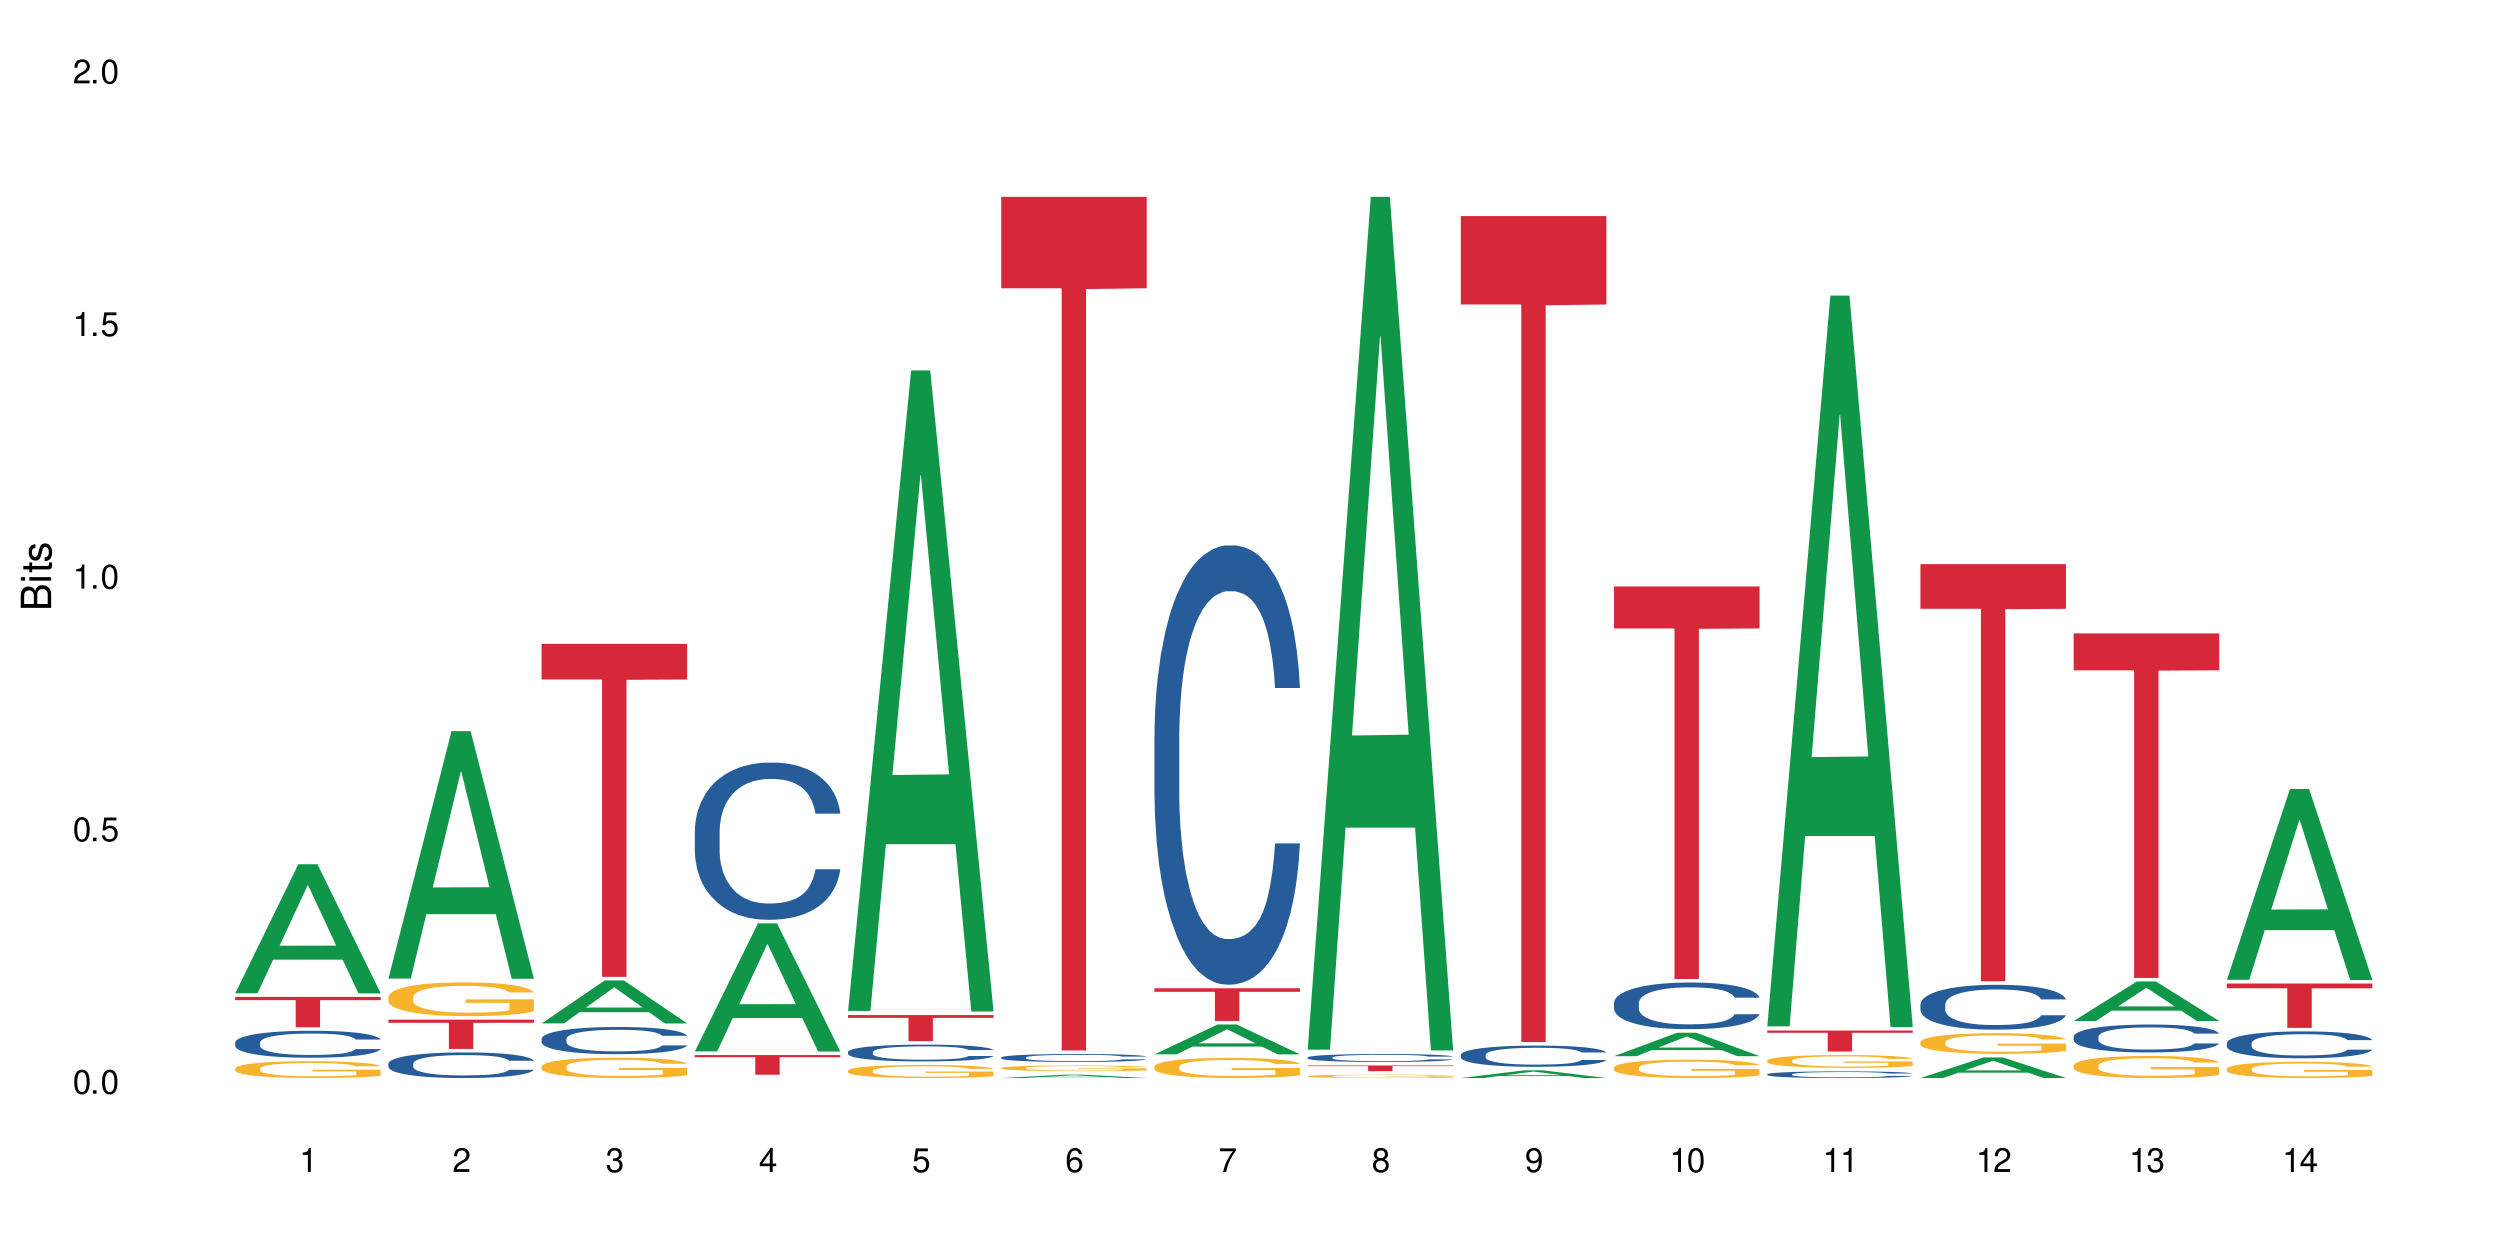 <?xml version="1.0" encoding="UTF-8"?>
<svg xmlns="http://www.w3.org/2000/svg" xmlns:xlink="http://www.w3.org/1999/xlink" width="720" height="360" viewBox="0 0 720 360">
<defs>
<g>
<g id="glyph-0-0">
</g>
<g id="glyph-0-1">
<path d="M 2.641 -6.938 C 2 -6.938 1.422 -6.656 1.078 -6.172 C 0.641 -5.562 0.406 -4.641 0.406 -3.359 C 0.406 -1.016 1.188 0.219 2.641 0.219 C 4.078 0.219 4.859 -1.016 4.859 -3.297 C 4.859 -4.641 4.656 -5.547 4.203 -6.172 C 3.844 -6.656 3.281 -6.938 2.641 -6.938 Z M 2.641 -6.188 C 3.547 -6.188 4 -5.25 4 -3.375 C 4 -1.406 3.562 -0.484 2.625 -0.484 C 1.734 -0.484 1.281 -1.438 1.281 -3.344 C 1.281 -5.25 1.734 -6.188 2.641 -6.188 Z M 2.641 -6.188 "/>
</g>
<g id="glyph-0-2">
<path d="M 1.828 -1 L 0.828 -1 L 0.828 0 L 1.828 0 Z M 1.828 -1 "/>
</g>
<g id="glyph-0-3">
<path d="M 4.562 -6.797 L 1.062 -6.797 L 0.547 -3.094 L 1.328 -3.094 C 1.719 -3.562 2.047 -3.734 2.578 -3.734 C 3.484 -3.734 4.062 -3.109 4.062 -2.094 C 4.062 -1.125 3.484 -0.531 2.578 -0.531 C 1.828 -0.531 1.375 -0.906 1.188 -1.672 L 0.328 -1.672 C 0.453 -1.109 0.547 -0.844 0.75 -0.594 C 1.125 -0.078 1.828 0.219 2.594 0.219 C 3.969 0.219 4.922 -0.781 4.922 -2.219 C 4.922 -3.562 4.031 -4.484 2.719 -4.484 C 2.25 -4.484 1.859 -4.359 1.469 -4.062 L 1.734 -5.969 L 4.562 -5.969 Z M 4.562 -6.797 "/>
</g>
<g id="glyph-0-4">
<path d="M 2.484 -4.938 L 2.484 0 L 3.328 0 L 3.328 -6.938 L 2.766 -6.938 C 2.469 -5.875 2.281 -5.734 0.984 -5.562 L 0.984 -4.938 Z M 2.484 -4.938 "/>
</g>
<g id="glyph-0-5">
<path d="M 4.859 -0.828 L 1.281 -0.828 C 1.359 -1.406 1.672 -1.781 2.5 -2.281 L 3.469 -2.828 C 4.406 -3.344 4.906 -4.062 4.906 -4.906 C 4.906 -5.484 4.672 -6.031 4.266 -6.406 C 3.859 -6.766 3.375 -6.938 2.719 -6.938 C 1.859 -6.938 1.219 -6.625 0.844 -6.031 C 0.609 -5.672 0.5 -5.234 0.484 -4.531 L 1.328 -4.531 C 1.359 -5.016 1.406 -5.281 1.531 -5.516 C 1.75 -5.938 2.188 -6.203 2.703 -6.203 C 3.469 -6.203 4.031 -5.641 4.031 -4.891 C 4.031 -4.344 3.719 -3.859 3.125 -3.516 L 2.234 -3 C 0.812 -2.172 0.406 -1.531 0.328 -0.016 L 4.859 -0.016 Z M 4.859 -0.828 "/>
</g>
<g id="glyph-0-6">
<path d="M 2.125 -3.188 L 2.578 -3.188 C 3.5 -3.188 3.984 -2.766 3.984 -1.922 C 3.984 -1.062 3.469 -0.531 2.594 -0.531 C 1.656 -0.531 1.203 -1 1.156 -2.016 L 0.312 -2.016 C 0.344 -1.453 0.438 -1.094 0.609 -0.781 C 0.953 -0.109 1.625 0.219 2.547 0.219 C 3.953 0.219 4.859 -0.625 4.859 -1.938 C 4.859 -2.828 4.516 -3.297 3.703 -3.594 C 4.344 -3.844 4.656 -4.328 4.656 -5.031 C 4.656 -6.219 3.875 -6.938 2.578 -6.938 C 1.203 -6.938 0.484 -6.172 0.453 -4.703 L 1.297 -4.703 C 1.312 -5.125 1.344 -5.359 1.453 -5.578 C 1.641 -5.969 2.062 -6.203 2.594 -6.203 C 3.344 -6.203 3.797 -5.75 3.797 -5 C 3.797 -4.516 3.609 -4.219 3.25 -4.047 C 3.016 -3.953 2.703 -3.922 2.125 -3.906 Z M 2.125 -3.188 "/>
</g>
<g id="glyph-0-7">
<path d="M 3.141 -1.672 L 3.141 0 L 3.984 0 L 3.984 -1.672 L 4.984 -1.672 L 4.984 -2.438 L 3.984 -2.438 L 3.984 -6.938 L 3.359 -6.938 L 0.266 -2.578 L 0.266 -1.672 Z M 3.141 -2.438 L 1 -2.438 L 3.141 -5.5 Z M 3.141 -2.438 "/>
</g>
<g id="glyph-0-8">
<path d="M 4.781 -5.125 C 4.609 -6.266 3.891 -6.938 2.844 -6.938 C 2.094 -6.938 1.422 -6.578 1.031 -5.953 C 0.594 -5.266 0.406 -4.422 0.406 -3.172 C 0.406 -2 0.578 -1.25 0.984 -0.641 C 1.359 -0.078 1.953 0.219 2.703 0.219 C 3.984 0.219 4.922 -0.75 4.922 -2.094 C 4.922 -3.375 4.062 -4.281 2.844 -4.281 C 2.172 -4.281 1.641 -4.031 1.281 -3.516 C 1.281 -5.234 1.828 -6.188 2.797 -6.188 C 3.391 -6.188 3.797 -5.797 3.938 -5.125 Z M 2.734 -3.531 C 3.547 -3.531 4.062 -2.953 4.062 -2.031 C 4.062 -1.156 3.484 -0.531 2.703 -0.531 C 1.922 -0.531 1.328 -1.188 1.328 -2.078 C 1.328 -2.938 1.906 -3.531 2.734 -3.531 Z M 2.734 -3.531 "/>
</g>
<g id="glyph-0-9">
<path d="M 4.984 -6.797 L 0.438 -6.797 L 0.438 -5.969 L 4.109 -5.969 C 2.5 -3.656 1.828 -2.234 1.328 0 L 2.219 0 C 2.594 -2.172 3.453 -4.047 4.984 -6.094 Z M 4.984 -6.797 "/>
</g>
<g id="glyph-0-10">
<path d="M 3.75 -3.656 C 4.469 -4.094 4.688 -4.438 4.688 -5.078 C 4.688 -6.172 3.844 -6.938 2.641 -6.938 C 1.438 -6.938 0.594 -6.172 0.594 -5.094 C 0.594 -4.438 0.812 -4.094 1.516 -3.656 C 0.734 -3.266 0.359 -2.703 0.359 -1.922 C 0.359 -0.656 1.281 0.219 2.641 0.219 C 3.984 0.219 4.922 -0.656 4.922 -1.922 C 4.922 -2.703 4.531 -3.266 3.75 -3.656 Z M 2.641 -6.188 C 3.359 -6.188 3.812 -5.75 3.812 -5.062 C 3.812 -4.406 3.344 -3.984 2.641 -3.984 C 1.922 -3.984 1.453 -4.406 1.453 -5.078 C 1.453 -5.75 1.922 -6.188 2.641 -6.188 Z M 2.641 -3.266 C 3.484 -3.266 4.062 -2.719 4.062 -1.906 C 4.062 -1.078 3.484 -0.531 2.625 -0.531 C 1.797 -0.531 1.219 -1.094 1.219 -1.906 C 1.219 -2.719 1.781 -3.266 2.641 -3.266 Z M 2.641 -3.266 "/>
</g>
<g id="glyph-0-11">
<path d="M 0.516 -1.578 C 0.672 -0.453 1.406 0.219 2.438 0.219 C 3.188 0.219 3.859 -0.141 4.266 -0.766 C 4.688 -1.453 4.891 -2.297 4.891 -3.547 C 4.891 -4.719 4.703 -5.453 4.312 -6.078 C 3.938 -6.641 3.344 -6.938 2.594 -6.938 C 1.297 -6.938 0.359 -5.969 0.359 -4.625 C 0.359 -3.344 1.234 -2.453 2.453 -2.453 C 3.094 -2.453 3.578 -2.672 4.016 -3.203 C 4 -1.484 3.469 -0.531 2.5 -0.531 C 1.906 -0.531 1.484 -0.906 1.359 -1.578 Z M 2.578 -6.203 C 3.375 -6.203 3.969 -5.531 3.969 -4.641 C 3.969 -3.797 3.391 -3.188 2.547 -3.188 C 1.734 -3.188 1.234 -3.766 1.234 -4.688 C 1.234 -5.562 1.797 -6.203 2.578 -6.203 Z M 2.578 -6.203 "/>
</g>
<g id="glyph-1-0">
</g>
<g id="glyph-1-1">
<path d="M 0 -0.953 L 0 -4.891 C 0 -5.719 -0.234 -6.344 -0.734 -6.797 C -1.188 -7.234 -1.812 -7.469 -2.5 -7.469 C -3.547 -7.469 -4.188 -7 -4.625 -5.875 C -4.984 -6.688 -5.625 -7.094 -6.531 -7.094 C -7.172 -7.094 -7.734 -6.859 -8.141 -6.391 C -8.562 -5.922 -8.75 -5.344 -8.75 -4.5 L -8.75 -0.953 Z M -4.984 -2.062 L -7.766 -2.062 L -7.766 -4.219 C -7.766 -4.844 -7.688 -5.203 -7.453 -5.5 C -7.219 -5.812 -6.859 -5.969 -6.375 -5.969 C -5.891 -5.969 -5.531 -5.812 -5.297 -5.5 C -5.062 -5.203 -4.984 -4.844 -4.984 -4.219 Z M -0.984 -2.062 L -4 -2.062 L -4 -4.781 C -4 -5.766 -3.438 -6.359 -2.484 -6.359 C -1.547 -6.359 -0.984 -5.766 -0.984 -4.781 Z M -0.984 -2.062 "/>
</g>
<g id="glyph-1-2">
<path d="M -6.281 -1.797 L -6.281 -0.797 L 0 -0.797 L 0 -1.797 Z M -8.75 -1.797 L -8.75 -0.797 L -7.484 -0.797 L -7.484 -1.797 Z M -8.75 -1.797 "/>
</g>
<g id="glyph-1-3">
<path d="M -6.281 -3.047 L -6.281 -2.016 L -8.016 -2.016 L -8.016 -1.016 L -6.281 -1.016 L -6.281 -0.172 L -5.469 -0.172 L -5.469 -1.016 L -0.719 -1.016 C -0.078 -1.016 0.281 -1.453 0.281 -2.234 C 0.281 -2.5 0.25 -2.719 0.188 -3.047 L -0.641 -3.047 C -0.609 -2.906 -0.594 -2.766 -0.594 -2.562 C -0.594 -2.141 -0.719 -2.016 -1.156 -2.016 L -5.469 -2.016 L -5.469 -3.047 Z M -6.281 -3.047 "/>
</g>
<g id="glyph-1-4">
<path d="M -4.531 -5.25 C -5.766 -5.25 -6.469 -4.422 -6.469 -2.969 C -6.469 -1.516 -5.719 -0.562 -4.547 -0.562 C -3.562 -0.562 -3.094 -1.062 -2.734 -2.562 L -2.516 -3.484 C -2.344 -4.188 -2.094 -4.469 -1.641 -4.469 C -1.047 -4.469 -0.641 -3.875 -0.641 -3 C -0.641 -2.453 -0.797 -2 -1.062 -1.75 C -1.25 -1.594 -1.422 -1.531 -1.875 -1.469 L -1.875 -0.406 C -0.422 -0.453 0.281 -1.266 0.281 -2.922 C 0.281 -4.5 -0.5 -5.516 -1.719 -5.516 C -2.656 -5.516 -3.172 -4.984 -3.469 -3.734 L -3.703 -2.766 C -3.891 -1.953 -4.156 -1.609 -4.594 -1.609 C -5.188 -1.609 -5.547 -2.125 -5.547 -2.938 C -5.547 -3.75 -5.203 -4.172 -4.531 -4.203 Z M -4.531 -5.25 "/>
</g>
</g>
</defs>
<rect x="-72" y="-36" width="864" height="432" fill="rgb(100%, 100%, 100%)" fill-opacity="1"/>
<path fill-rule="nonzero" fill="rgb(6.275%, 58.824%, 28.235%)" fill-opacity="1" d="M 67.73 286.059 L 67.777 286.023 L 85.914 248.91 L 91.422 248.91 L 109.648 286.094 L 103.242 286.094 L 98.676 276.387 L 78.656 276.387 L 74.18 286.059 L 67.73 286.059 L 80.582 272.371 L 96.84 272.336 L 88.734 254.984 L 88.645 254.949 L 88.555 255.055 L 80.539 272.336 L 80.582 272.371 Z M 67.73 286.059 "/>
<path fill-rule="nonzero" fill="rgb(14.51%, 36.078%, 60%)" fill-opacity="1" d="M 67.73 300.242 L 67.781 300.234 L 67.781 300.066 L 67.934 299.797 L 68.293 299.453 L 68.652 299.219 L 69.57 298.801 L 70.848 298.398 L 72.18 298.086 L 73.148 297.902 L 74.02 297.758 L 76.012 297.496 L 77.289 297.363 L 78.672 297.242 L 80.355 297.121 L 81.582 297.051 L 84.344 296.938 L 86.391 296.887 L 87.973 296.867 L 91.398 296.867 L 93.441 296.895 L 94.926 296.93 L 96.562 296.988 L 97.941 297.051 L 100.344 297.207 L 102.492 297.406 L 103.461 297.52 L 104.996 297.738 L 106.172 297.949 L 106.988 298.137 L 107.91 298.398 L 108.727 298.719 L 109.34 299.078 L 109.648 299.383 L 102.492 299.383 L 102.133 299.102 L 101.723 298.879 L 100.957 298.59 L 100.191 298.383 L 99.117 298.18 L 98.145 298.043 L 96.816 297.91 L 95.641 297.824 L 94.414 297.758 L 93.238 297.719 L 90.988 297.676 L 88.383 297.676 L 87.41 297.688 L 85.418 297.746 L 84.344 297.797 L 82.812 297.895 L 81.738 297.988 L 80.461 298.129 L 79.59 298.25 L 78.516 298.434 L 77.75 298.598 L 76.883 298.832 L 76.371 299.008 L 75.91 299.207 L 75.5 299.441 L 75.195 299.688 L 74.988 299.949 L 74.887 300.207 L 74.887 301.305 L 74.988 301.562 L 75.246 301.859 L 75.91 302.293 L 76.883 302.668 L 78.004 302.965 L 79.078 303.18 L 79.691 303.277 L 80.512 303.391 L 81.789 303.531 L 83.629 303.676 L 84.703 303.73 L 86.34 303.789 L 88.023 303.816 L 90.273 303.816 L 92.27 303.789 L 93.598 303.754 L 94.977 303.695 L 96.867 303.574 L 98.043 303.461 L 99.066 303.328 L 99.832 303.191 L 100.344 303.078 L 101.109 302.859 L 101.723 302.617 L 102.184 302.371 L 102.492 302.129 L 109.648 302.129 L 109.34 302.414 L 108.883 302.688 L 108.422 302.895 L 107.707 303.145 L 106.887 303.363 L 105.711 303.609 L 104.742 303.773 L 103.461 303.953 L 102.285 304.086 L 101.008 304.207 L 99.117 304.348 L 97.891 304.418 L 96.562 304.484 L 94.977 304.539 L 92.984 304.59 L 90.836 304.617 L 88.844 304.625 L 86.695 304.609 L 85.109 304.582 L 83.016 304.52 L 80.41 304.391 L 78.516 304.258 L 77.035 304.121 L 75.758 303.98 L 74.324 303.789 L 72.484 303.477 L 71.359 303.234 L 70.594 303.035 L 69.723 302.758 L 69.109 302.512 L 68.395 302.113 L 67.883 301.609 L 67.73 301.219 Z M 67.73 300.242 "/>
<path fill-rule="nonzero" fill="rgb(96.863%, 70.196%, 16.863%)" fill-opacity="1" d="M 67.73 307.715 L 67.781 307.711 L 67.781 307.621 L 67.988 307.422 L 68.496 307.148 L 69.164 306.926 L 69.879 306.746 L 70.34 306.656 L 71.105 306.523 L 71.77 306.426 L 73.457 306.227 L 75.602 306.043 L 76.777 305.961 L 78.109 305.887 L 80 305.805 L 80.867 305.773 L 83.527 305.703 L 86.543 305.656 L 89.863 305.645 L 91.398 305.648 L 93.496 305.668 L 96.355 305.715 L 97.992 305.758 L 99.27 305.805 L 100.602 305.859 L 102.234 305.949 L 103.77 306.055 L 104.996 306.16 L 106.223 306.293 L 107.246 306.434 L 108.113 306.59 L 108.883 306.773 L 109.34 306.93 L 109.648 307.082 L 102.543 307.082 L 102.133 306.93 L 101.672 306.809 L 100.906 306.664 L 100.141 306.559 L 99.375 306.473 L 97.941 306.359 L 96.715 306.289 L 95.18 306.227 L 93.699 306.188 L 92.012 306.16 L 90.988 306.152 L 88.281 306.152 L 85.828 306.184 L 84.395 306.219 L 83.375 306.254 L 81.941 306.32 L 81.074 306.371 L 80.562 306.406 L 79.027 306.543 L 78.004 306.668 L 77.445 306.754 L 76.727 306.883 L 76.215 307.004 L 75.652 307.18 L 75.348 307.312 L 74.938 307.613 L 74.887 308.406 L 75.039 308.574 L 75.348 308.754 L 75.758 308.914 L 76.371 309.082 L 76.984 309.211 L 78.059 309.383 L 78.977 309.496 L 79.691 309.574 L 81.074 309.691 L 81.637 309.73 L 82.965 309.812 L 84.344 309.871 L 86.031 309.926 L 87.309 309.953 L 89.355 309.973 L 91.961 309.973 L 95.027 309.949 L 96.969 309.914 L 98.301 309.875 L 99.168 309.848 L 100.242 309.797 L 101.008 309.754 L 101.723 309.703 L 102.594 309.629 L 102.594 308.574 L 89.969 308.57 L 89.969 308.074 L 109.598 308.07 L 109.648 309.797 L 108.574 309.918 L 107.246 310.031 L 105.969 310.121 L 104.637 310.195 L 102.746 310.277 L 101.215 310.332 L 98.863 310.395 L 96.715 310.434 L 94.465 310.461 L 92.473 310.473 L 90.121 310.477 L 88.023 310.469 L 85.777 310.441 L 83.988 310.406 L 82.352 310.363 L 80.715 310.305 L 78.672 310.211 L 77.34 310.137 L 75.961 310.043 L 74.582 309.934 L 73.355 309.816 L 72.535 309.723 L 71.719 309.617 L 70.848 309.484 L 70.031 309.336 L 69.418 309.195 L 68.855 309.043 L 68.445 308.898 L 68.039 308.699 L 67.832 308.539 L 67.73 308.402 Z M 67.73 307.715 "/>
<path fill-rule="nonzero" fill="rgb(83.922%, 15.686%, 22.353%)" fill-opacity="1" d="M 67.73 287.113 L 109.648 287.113 L 109.648 288.047 L 92.18 288.055 L 92.18 295.848 L 85.148 295.848 L 85.148 288.062 L 85.047 288.047 L 67.73 288.047 Z M 67.73 287.113 "/>
<path fill-rule="nonzero" fill="rgb(6.275%, 58.824%, 28.235%)" fill-opacity="1" d="M 111.855 281.836 L 111.898 281.77 L 130.035 210.574 L 135.543 210.574 L 153.77 281.902 L 147.367 281.902 L 142.801 263.285 L 122.781 263.285 L 118.301 281.836 L 111.855 281.836 L 124.707 255.582 L 140.961 255.516 L 132.855 222.227 L 132.766 222.16 L 132.68 222.359 L 124.66 255.516 L 124.707 255.582 Z M 111.855 281.836 "/>
<path fill-rule="nonzero" fill="rgb(14.51%, 36.078%, 60%)" fill-opacity="1" d="M 111.855 306.312 L 111.906 306.309 L 111.906 306.145 L 112.059 305.891 L 112.418 305.566 L 112.773 305.344 L 113.695 304.945 L 114.973 304.562 L 116.301 304.266 L 117.273 304.09 L 118.141 303.957 L 120.137 303.707 L 121.414 303.578 L 122.793 303.465 L 124.48 303.352 L 125.707 303.281 L 128.469 303.176 L 130.512 303.129 L 132.098 303.109 L 135.523 303.109 L 137.566 303.137 L 139.047 303.168 L 140.684 303.223 L 142.066 303.281 L 144.469 303.43 L 146.613 303.621 L 147.586 303.727 L 149.117 303.938 L 150.293 304.137 L 151.113 304.312 L 152.031 304.562 L 152.852 304.867 L 153.465 305.211 L 153.77 305.5 L 146.613 305.5 L 146.258 305.23 L 145.848 305.02 L 145.082 304.746 L 144.312 304.551 L 143.242 304.355 L 142.27 304.227 L 140.941 304.098 L 139.766 304.016 L 138.539 303.957 L 137.363 303.918 L 135.113 303.875 L 132.504 303.875 L 131.535 303.891 L 129.539 303.941 L 128.469 303.992 L 126.934 304.086 L 125.859 304.172 L 124.582 304.309 L 123.715 304.422 L 122.641 304.598 L 121.875 304.75 L 121.004 304.973 L 120.492 305.141 L 120.031 305.332 L 119.625 305.555 L 119.316 305.789 L 119.113 306.039 L 119.012 306.281 L 119.012 307.324 L 119.113 307.566 L 119.367 307.852 L 120.031 308.262 L 121.004 308.617 L 122.129 308.902 L 123.203 309.102 L 123.816 309.199 L 124.633 309.305 L 125.91 309.441 L 127.75 309.574 L 128.824 309.629 L 130.461 309.684 L 132.148 309.711 L 134.398 309.711 L 136.391 309.684 L 137.719 309.648 L 139.102 309.594 L 140.992 309.48 L 142.168 309.371 L 143.188 309.246 L 143.957 309.117 L 144.469 309.008 L 145.234 308.801 L 145.848 308.57 L 146.309 308.336 L 146.613 308.105 L 153.77 308.105 L 153.465 308.375 L 153.004 308.637 L 152.543 308.832 L 151.828 309.07 L 151.012 309.277 L 149.836 309.516 L 148.863 309.668 L 147.586 309.836 L 146.41 309.965 L 145.133 310.078 L 143.242 310.215 L 142.012 310.281 L 140.684 310.344 L 139.102 310.395 L 137.105 310.445 L 134.961 310.469 L 132.965 310.477 L 130.82 310.465 L 129.234 310.438 L 127.137 310.375 L 124.531 310.254 L 122.641 310.125 L 121.156 310 L 119.879 309.863 L 118.449 309.684 L 116.609 309.387 L 115.484 309.156 L 114.715 308.969 L 113.848 308.707 L 113.234 308.469 L 112.52 308.094 L 112.008 307.613 L 111.855 307.242 Z M 111.855 306.312 "/>
<path fill-rule="nonzero" fill="rgb(96.863%, 70.196%, 16.863%)" fill-opacity="1" d="M 111.855 287.09 L 111.906 287.082 L 111.906 286.902 L 112.109 286.504 L 112.621 285.953 L 113.285 285.5 L 114 285.145 L 114.461 284.957 L 115.227 284.691 L 115.891 284.496 L 117.578 284.098 L 119.727 283.723 L 120.902 283.562 L 122.23 283.41 L 124.121 283.242 L 124.992 283.18 L 127.648 283.039 L 130.664 282.949 L 133.988 282.922 L 135.523 282.934 L 137.617 282.969 L 140.48 283.066 L 142.117 283.156 L 143.395 283.242 L 144.723 283.359 L 146.359 283.535 L 147.891 283.75 L 149.117 283.961 L 150.348 284.23 L 151.367 284.512 L 152.238 284.824 L 153.004 285.199 L 153.465 285.508 L 153.77 285.82 L 146.664 285.82 L 146.258 285.508 L 145.797 285.27 L 145.031 284.977 L 144.262 284.762 L 143.496 284.594 L 142.066 284.363 L 140.84 284.219 L 139.305 284.098 L 137.82 284.016 L 136.137 283.961 L 135.113 283.945 L 132.402 283.945 L 129.949 284.008 L 128.52 284.078 L 127.496 284.148 L 126.066 284.281 L 125.195 284.391 L 124.684 284.461 L 123.152 284.734 L 122.129 284.984 L 121.566 285.152 L 120.852 285.418 L 120.34 285.66 L 119.777 286.016 L 119.469 286.281 L 119.062 286.887 L 119.012 288.484 L 119.164 288.824 L 119.469 289.188 L 119.879 289.508 L 120.492 289.844 L 121.105 290.102 L 122.18 290.449 L 123.102 290.68 L 123.816 290.832 L 125.195 291.07 L 125.758 291.148 L 127.086 291.309 L 128.469 291.434 L 130.152 291.543 L 131.434 291.594 L 133.477 291.641 L 136.082 291.641 L 139.152 291.586 L 141.094 291.516 L 142.422 291.445 L 143.293 291.383 L 144.363 291.285 L 145.133 291.195 L 145.848 291.098 L 146.715 290.945 L 146.715 288.824 L 134.09 288.812 L 134.09 287.82 L 153.719 287.809 L 153.77 291.285 L 152.699 291.523 L 151.367 291.754 L 150.09 291.934 L 148.762 292.082 L 146.871 292.254 L 145.336 292.359 L 142.984 292.484 L 140.84 292.562 L 138.59 292.617 L 136.594 292.645 L 134.242 292.652 L 132.148 292.633 L 129.898 292.582 L 128.109 292.508 L 126.473 292.422 L 124.84 292.305 L 122.793 292.117 L 121.465 291.969 L 120.082 291.781 L 118.703 291.559 L 117.477 291.32 L 116.66 291.133 L 115.84 290.918 L 114.973 290.652 L 114.152 290.352 L 113.539 290.074 L 112.98 289.766 L 112.57 289.473 L 112.16 289.07 L 111.957 288.75 L 111.855 288.477 Z M 111.855 287.09 "/>
<path fill-rule="nonzero" fill="rgb(83.922%, 15.686%, 22.353%)" fill-opacity="1" d="M 111.855 293.672 L 153.77 293.672 L 153.77 294.57 L 136.301 294.578 L 136.301 302.09 L 129.273 302.09 L 129.273 294.586 L 129.172 294.57 L 111.855 294.57 Z M 111.855 293.672 "/>
<path fill-rule="nonzero" fill="rgb(6.275%, 58.824%, 28.235%)" fill-opacity="1" d="M 155.977 294.746 L 156.023 294.734 L 174.16 282.352 L 179.668 282.352 L 197.895 294.758 L 191.488 294.758 L 186.922 291.52 L 166.902 291.52 L 162.426 294.746 L 155.977 294.746 L 168.828 290.18 L 185.086 290.168 L 176.98 284.379 L 176.891 284.367 L 176.801 284.402 L 168.785 290.168 L 168.828 290.18 Z M 155.977 294.746 "/>
<path fill-rule="nonzero" fill="rgb(14.51%, 36.078%, 60%)" fill-opacity="1" d="M 155.977 299.184 L 156.027 299.176 L 156.027 299.004 L 156.18 298.73 L 156.539 298.387 L 156.898 298.152 L 157.816 297.73 L 159.094 297.324 L 160.426 297.008 L 161.395 296.824 L 162.266 296.68 L 164.258 296.414 L 165.535 296.277 L 166.918 296.156 L 168.602 296.035 L 169.828 295.965 L 172.59 295.852 L 174.637 295.801 L 176.219 295.777 L 179.645 295.777 L 181.688 295.809 L 183.172 295.844 L 184.809 295.898 L 186.188 295.965 L 188.59 296.121 L 190.738 296.32 L 191.707 296.438 L 193.242 296.656 L 194.418 296.871 L 195.234 297.059 L 196.156 297.324 L 196.973 297.645 L 197.586 298.008 L 197.895 298.316 L 190.738 298.316 L 190.379 298.031 L 189.969 297.809 L 189.203 297.516 L 188.438 297.309 L 187.363 297.102 L 186.391 296.965 L 185.062 296.828 L 183.887 296.742 L 182.66 296.68 L 181.484 296.637 L 179.234 296.594 L 176.629 296.594 L 175.656 296.609 L 173.664 296.664 L 172.59 296.715 L 171.059 296.816 L 169.984 296.906 L 168.707 297.051 L 167.836 297.172 L 166.762 297.359 L 165.996 297.523 L 165.129 297.758 L 164.617 297.938 L 164.156 298.137 L 163.746 298.375 L 163.441 298.625 L 163.234 298.891 L 163.133 299.145 L 163.133 300.254 L 163.234 300.512 L 163.492 300.812 L 164.156 301.25 L 165.129 301.629 L 166.25 301.926 L 167.324 302.141 L 167.938 302.242 L 168.758 302.355 L 170.035 302.5 L 171.875 302.641 L 172.949 302.699 L 174.582 302.758 L 176.27 302.785 L 178.52 302.785 L 180.512 302.758 L 181.844 302.723 L 183.223 302.664 L 185.113 302.543 L 186.289 302.43 L 187.312 302.293 L 188.078 302.156 L 188.59 302.043 L 189.355 301.82 L 189.969 301.578 L 190.43 301.328 L 190.738 301.082 L 197.895 301.082 L 197.586 301.371 L 197.129 301.648 L 196.668 301.855 L 195.953 302.105 L 195.133 302.328 L 193.957 302.578 L 192.988 302.742 L 191.707 302.922 L 190.531 303.059 L 189.254 303.18 L 187.363 303.32 L 186.137 303.395 L 184.809 303.457 L 183.223 303.516 L 181.23 303.566 L 179.082 303.594 L 177.09 303.602 L 174.941 303.586 L 173.355 303.559 L 171.262 303.492 L 168.652 303.363 L 166.762 303.23 L 165.281 303.094 L 164.004 302.949 L 162.57 302.758 L 160.73 302.441 L 159.605 302.199 L 158.84 302 L 157.969 301.719 L 157.355 301.469 L 156.641 301.07 L 156.129 300.562 L 155.977 300.168 Z M 155.977 299.184 "/>
<path fill-rule="nonzero" fill="rgb(96.863%, 70.196%, 16.863%)" fill-opacity="1" d="M 155.977 307.129 L 156.027 307.125 L 156.027 307.016 L 156.234 306.777 L 156.742 306.445 L 157.41 306.172 L 158.125 305.957 L 158.582 305.844 L 159.352 305.684 L 160.016 305.566 L 161.703 305.324 L 163.848 305.102 L 165.023 305.004 L 166.355 304.914 L 168.246 304.812 L 169.113 304.773 L 171.773 304.688 L 174.789 304.637 L 178.109 304.621 L 179.645 304.625 L 181.742 304.645 L 184.602 304.707 L 186.238 304.758 L 187.516 304.812 L 188.848 304.883 L 190.48 304.988 L 192.016 305.117 L 193.242 305.246 L 194.469 305.406 L 195.492 305.578 L 196.359 305.766 L 197.129 305.988 L 197.586 306.176 L 197.895 306.363 L 190.789 306.363 L 190.379 306.176 L 189.918 306.031 L 189.152 305.855 L 188.387 305.727 L 187.617 305.625 L 186.188 305.484 L 184.961 305.402 L 183.426 305.324 L 181.945 305.277 L 180.258 305.246 L 179.234 305.234 L 176.527 305.234 L 174.074 305.273 L 172.641 305.316 L 171.617 305.359 L 170.188 305.438 L 169.32 305.504 L 168.809 305.547 L 167.273 305.711 L 166.25 305.859 L 165.688 305.961 L 164.973 306.121 L 164.461 306.266 L 163.898 306.48 L 163.594 306.641 L 163.184 307.004 L 163.133 307.969 L 163.285 308.172 L 163.594 308.391 L 164.004 308.582 L 164.617 308.785 L 165.23 308.941 L 166.305 309.152 L 167.223 309.289 L 167.938 309.379 L 169.32 309.523 L 169.883 309.574 L 171.211 309.668 L 172.59 309.746 L 174.277 309.809 L 175.555 309.84 L 177.602 309.867 L 180.207 309.867 L 183.273 309.836 L 185.215 309.793 L 186.547 309.75 L 187.414 309.711 L 188.488 309.652 L 189.254 309.602 L 189.969 309.543 L 190.84 309.449 L 190.84 308.172 L 178.215 308.168 L 178.215 307.566 L 197.844 307.562 L 197.895 309.652 L 196.82 309.797 L 195.492 309.938 L 194.215 310.043 L 192.883 310.137 L 190.992 310.238 L 189.461 310.301 L 187.109 310.375 L 184.961 310.422 L 182.711 310.457 L 180.719 310.473 L 178.367 310.477 L 176.27 310.465 L 174.023 310.434 L 172.234 310.391 L 170.598 310.34 L 168.961 310.27 L 166.918 310.156 L 165.586 310.066 L 164.207 309.953 L 162.828 309.82 L 161.602 309.676 L 160.781 309.562 L 159.965 309.434 L 159.094 309.273 L 158.277 309.09 L 157.664 308.926 L 157.102 308.738 L 156.691 308.562 L 156.285 308.32 L 156.078 308.129 L 155.977 307.965 Z M 155.977 307.129 "/>
<path fill-rule="nonzero" fill="rgb(83.922%, 15.686%, 22.353%)" fill-opacity="1" d="M 155.977 185.426 L 197.895 185.426 L 197.895 195.691 L 180.426 195.781 L 180.426 281.332 L 173.395 281.332 L 173.395 195.871 L 173.293 195.691 L 155.977 195.691 Z M 155.977 185.426 "/>
<path fill-rule="nonzero" fill="rgb(6.275%, 58.824%, 28.235%)" fill-opacity="1" d="M 200.102 302.809 L 200.145 302.773 L 218.281 265.926 L 223.789 265.926 L 242.016 302.844 L 235.613 302.844 L 231.047 293.207 L 211.027 293.207 L 206.547 302.809 L 200.102 302.809 L 212.953 289.219 L 229.207 289.184 L 221.102 271.957 L 221.012 271.922 L 220.926 272.027 L 212.906 289.184 L 212.953 289.219 Z M 200.102 302.809 "/>
<path fill-rule="nonzero" fill="rgb(14.51%, 36.078%, 60%)" fill-opacity="1" d="M 200.102 239.336 L 200.152 239.293 L 200.152 238.301 L 200.305 236.727 L 200.664 234.742 L 201.02 233.375 L 201.941 230.938 L 203.219 228.578 L 204.547 226.758 L 205.52 225.68 L 206.387 224.852 L 208.383 223.32 L 209.66 222.535 L 211.039 221.832 L 212.727 221.129 L 213.953 220.715 L 216.715 220.055 L 218.758 219.766 L 220.344 219.641 L 223.77 219.641 L 225.812 219.805 L 227.293 220.012 L 228.93 220.344 L 230.312 220.715 L 232.715 221.625 L 234.859 222.785 L 235.832 223.445 L 237.363 224.73 L 238.539 225.969 L 239.359 227.047 L 240.277 228.578 L 241.098 230.438 L 241.711 232.551 L 242.016 234.328 L 234.859 234.328 L 234.504 232.672 L 234.094 231.391 L 233.328 229.695 L 232.559 228.496 L 231.488 227.293 L 230.516 226.508 L 229.188 225.723 L 228.012 225.227 L 226.785 224.852 L 225.609 224.605 L 223.359 224.355 L 220.75 224.355 L 219.781 224.438 L 217.785 224.77 L 216.715 225.059 L 215.18 225.641 L 214.105 226.176 L 212.828 227.004 L 211.961 227.707 L 210.887 228.785 L 210.117 229.734 L 209.25 231.102 L 208.738 232.137 L 208.277 233.293 L 207.871 234.66 L 207.562 236.109 L 207.359 237.641 L 207.258 239.129 L 207.258 245.543 L 207.359 247.031 L 207.613 248.77 L 208.277 251.293 L 209.25 253.488 L 210.375 255.223 L 211.449 256.465 L 212.062 257.043 L 212.879 257.707 L 214.156 258.535 L 215.996 259.363 L 217.07 259.691 L 218.707 260.023 L 220.395 260.191 L 222.645 260.191 L 224.637 260.023 L 225.965 259.816 L 227.348 259.484 L 229.238 258.781 L 230.414 258.121 L 231.434 257.336 L 232.203 256.547 L 232.715 255.887 L 233.48 254.605 L 234.094 253.195 L 234.555 251.75 L 234.859 250.34 L 242.016 250.34 L 241.711 251.996 L 241.25 253.609 L 240.789 254.809 L 240.074 256.258 L 239.258 257.543 L 238.082 258.988 L 237.109 259.941 L 235.832 260.977 L 234.656 261.762 L 233.379 262.465 L 231.488 263.293 L 230.258 263.707 L 228.93 264.078 L 227.348 264.41 L 225.352 264.699 L 223.207 264.867 L 221.211 264.906 L 219.066 264.824 L 217.48 264.66 L 215.383 264.285 L 212.777 263.543 L 210.887 262.754 L 209.402 261.969 L 208.125 261.141 L 206.695 260.023 L 204.855 258.203 L 203.73 256.797 L 202.961 255.637 L 202.094 254.023 L 201.48 252.574 L 200.766 250.258 L 200.254 247.32 L 200.102 245.047 Z M 200.102 239.336 "/>
<path fill-rule="nonzero" fill="rgb(83.922%, 15.686%, 22.353%)" fill-opacity="1" d="M 200.102 303.863 L 242.016 303.863 L 242.016 304.469 L 224.547 304.473 L 224.547 309.523 L 217.52 309.523 L 217.52 304.477 L 217.418 304.469 L 200.102 304.469 Z M 200.102 303.863 "/>
<path fill-rule="nonzero" fill="rgb(6.275%, 58.824%, 28.235%)" fill-opacity="1" d="M 244.223 291.152 L 244.27 290.98 L 262.406 106.699 L 267.914 106.699 L 286.141 291.328 L 279.734 291.328 L 275.168 243.133 L 255.148 243.133 L 250.672 291.152 L 244.223 291.152 L 257.074 223.195 L 273.332 223.023 L 265.227 136.863 L 265.137 136.691 L 265.047 137.211 L 257.031 223.023 L 257.074 223.195 Z M 244.223 291.152 "/>
<path fill-rule="nonzero" fill="rgb(14.51%, 36.078%, 60%)" fill-opacity="1" d="M 244.223 302.961 L 244.273 302.957 L 244.273 302.848 L 244.426 302.684 L 244.785 302.469 L 245.145 302.324 L 246.062 302.062 L 247.34 301.812 L 248.672 301.617 L 249.641 301.504 L 250.512 301.414 L 252.504 301.25 L 253.781 301.168 L 255.164 301.09 L 256.848 301.016 L 258.074 300.973 L 260.836 300.902 L 262.883 300.871 L 264.465 300.859 L 267.891 300.859 L 269.934 300.875 L 271.418 300.898 L 273.055 300.934 L 274.434 300.973 L 276.836 301.07 L 278.984 301.191 L 279.953 301.266 L 281.488 301.402 L 282.664 301.535 L 283.48 301.648 L 284.402 301.812 L 285.219 302.012 L 285.832 302.234 L 286.141 302.426 L 278.984 302.426 L 278.625 302.25 L 278.215 302.113 L 277.449 301.93 L 276.684 301.801 L 275.609 301.676 L 274.637 301.59 L 273.309 301.508 L 272.133 301.453 L 270.906 301.414 L 269.73 301.387 L 267.48 301.359 L 264.875 301.359 L 263.902 301.371 L 261.91 301.406 L 260.836 301.438 L 259.305 301.496 L 258.23 301.555 L 256.953 301.645 L 256.082 301.719 L 255.008 301.832 L 254.242 301.934 L 253.371 302.082 L 252.863 302.191 L 252.402 302.316 L 251.992 302.461 L 251.688 302.617 L 251.48 302.777 L 251.379 302.938 L 251.379 303.621 L 251.48 303.781 L 251.738 303.969 L 252.402 304.238 L 253.371 304.469 L 254.496 304.656 L 255.57 304.789 L 256.184 304.852 L 257.004 304.922 L 258.281 305.008 L 260.121 305.098 L 261.195 305.133 L 262.828 305.168 L 264.516 305.188 L 266.766 305.188 L 268.758 305.168 L 270.09 305.145 L 271.469 305.109 L 273.359 305.035 L 274.535 304.965 L 275.559 304.883 L 276.324 304.797 L 276.836 304.727 L 277.602 304.59 L 278.215 304.441 L 278.676 304.285 L 278.984 304.137 L 286.141 304.137 L 285.832 304.312 L 285.371 304.484 L 284.914 304.613 L 284.195 304.766 L 283.379 304.902 L 282.203 305.059 L 281.23 305.16 L 279.953 305.27 L 278.777 305.355 L 277.5 305.43 L 275.609 305.516 L 274.383 305.562 L 273.055 305.602 L 271.469 305.637 L 269.477 305.668 L 267.328 305.684 L 265.336 305.691 L 263.188 305.68 L 261.602 305.664 L 259.508 305.625 L 256.898 305.543 L 255.008 305.461 L 253.527 305.375 L 252.25 305.289 L 250.816 305.168 L 248.977 304.973 L 247.852 304.824 L 247.086 304.699 L 246.215 304.527 L 245.602 304.375 L 244.887 304.125 L 244.375 303.812 L 244.223 303.57 Z M 244.223 302.961 "/>
<path fill-rule="nonzero" fill="rgb(96.863%, 70.196%, 16.863%)" fill-opacity="1" d="M 244.223 308.324 L 244.273 308.32 L 244.273 308.25 L 244.477 308.098 L 244.988 307.883 L 245.652 307.707 L 246.371 307.57 L 246.828 307.496 L 247.598 307.395 L 248.262 307.316 L 249.949 307.164 L 252.094 307.02 L 253.27 306.957 L 254.602 306.898 L 256.492 306.832 L 257.359 306.809 L 260.02 306.754 L 263.035 306.719 L 266.355 306.707 L 267.891 306.711 L 269.988 306.727 L 272.848 306.766 L 274.484 306.797 L 275.762 306.832 L 277.094 306.879 L 278.727 306.945 L 280.262 307.027 L 281.488 307.113 L 282.715 307.215 L 283.738 307.324 L 284.605 307.445 L 285.371 307.59 L 285.832 307.711 L 286.141 307.832 L 279.035 307.832 L 278.625 307.711 L 278.164 307.617 L 277.398 307.504 L 276.633 307.422 L 275.863 307.355 L 274.434 307.266 L 273.207 307.211 L 271.672 307.164 L 270.191 307.133 L 268.504 307.113 L 267.48 307.105 L 264.773 307.105 L 262.32 307.129 L 260.887 307.156 L 259.863 307.184 L 258.434 307.234 L 257.566 307.277 L 257.055 307.305 L 255.52 307.41 L 254.496 307.508 L 253.934 307.574 L 253.219 307.676 L 252.707 307.77 L 252.145 307.906 L 251.84 308.008 L 251.43 308.242 L 251.379 308.863 L 251.531 308.992 L 251.84 309.137 L 252.25 309.258 L 252.863 309.391 L 253.477 309.488 L 254.547 309.625 L 255.469 309.715 L 256.184 309.773 L 257.566 309.863 L 258.129 309.895 L 259.457 309.957 L 260.836 310.004 L 262.523 310.047 L 263.801 310.066 L 265.848 310.086 L 268.453 310.086 L 271.52 310.062 L 273.461 310.035 L 274.793 310.008 L 275.66 309.984 L 276.734 309.945 L 277.5 309.914 L 278.215 309.875 L 279.086 309.816 L 279.086 308.992 L 266.461 308.992 L 266.461 308.605 L 286.09 308.602 L 286.141 309.945 L 285.066 310.039 L 283.738 310.129 L 282.461 310.199 L 281.129 310.258 L 279.238 310.324 L 277.707 310.363 L 275.355 310.41 L 273.207 310.441 L 270.957 310.465 L 268.965 310.473 L 266.613 310.477 L 264.516 310.469 L 262.27 310.449 L 260.477 310.422 L 258.844 310.387 L 257.207 310.344 L 255.164 310.27 L 253.832 310.211 L 252.453 310.141 L 251.074 310.055 L 249.848 309.961 L 249.027 309.891 L 248.211 309.805 L 247.34 309.703 L 246.523 309.586 L 245.91 309.48 L 245.348 309.359 L 244.938 309.246 L 244.531 309.09 L 244.324 308.965 L 244.223 308.859 Z M 244.223 308.324 "/>
<path fill-rule="nonzero" fill="rgb(83.922%, 15.686%, 22.353%)" fill-opacity="1" d="M 244.223 292.348 L 286.141 292.348 L 286.141 293.148 L 268.672 293.156 L 268.672 299.84 L 261.641 299.84 L 261.641 293.164 L 261.539 293.148 L 244.223 293.148 Z M 244.223 292.348 "/>
<path fill-rule="nonzero" fill="rgb(6.275%, 58.824%, 28.235%)" fill-opacity="1" d="M 288.348 310.477 L 288.391 310.477 L 306.527 309.512 L 312.035 309.512 L 330.262 310.477 L 323.859 310.477 L 319.289 310.227 L 299.273 310.227 L 294.793 310.477 L 288.348 310.477 L 301.199 310.121 L 317.453 310.121 L 309.348 309.668 L 309.258 309.668 L 309.172 309.672 L 301.152 310.121 L 301.199 310.121 Z M 288.348 310.477 "/>
<path fill-rule="nonzero" fill="rgb(14.51%, 36.078%, 60%)" fill-opacity="1" d="M 288.348 304.551 L 288.398 304.551 L 288.398 304.5 L 288.551 304.418 L 288.906 304.32 L 289.266 304.25 L 290.188 304.125 L 291.465 304.008 L 292.793 303.914 L 293.766 303.859 L 294.633 303.82 L 296.629 303.742 L 297.906 303.703 L 299.285 303.664 L 300.973 303.629 L 302.199 303.609 L 304.961 303.574 L 307.004 303.562 L 308.59 303.555 L 312.012 303.555 L 314.059 303.562 L 315.539 303.574 L 317.176 303.59 L 318.559 303.609 L 320.961 303.656 L 323.105 303.715 L 324.078 303.746 L 325.609 303.812 L 326.785 303.875 L 327.605 303.93 L 328.523 304.008 L 329.344 304.102 L 329.957 304.207 L 330.262 304.297 L 323.105 304.297 L 322.75 304.215 L 322.34 304.148 L 321.574 304.062 L 320.805 304.004 L 319.73 303.941 L 318.762 303.902 L 317.434 303.863 L 316.258 303.836 L 315.031 303.82 L 313.855 303.805 L 311.605 303.793 L 308.996 303.793 L 308.027 303.797 L 306.031 303.812 L 304.961 303.828 L 303.426 303.859 L 302.352 303.887 L 301.074 303.926 L 300.207 303.965 L 299.133 304.016 L 298.363 304.066 L 297.496 304.133 L 296.984 304.188 L 296.523 304.246 L 296.117 304.316 L 295.809 304.387 L 295.605 304.465 L 295.504 304.539 L 295.504 304.863 L 295.605 304.941 L 295.859 305.027 L 296.523 305.156 L 297.496 305.266 L 298.621 305.355 L 299.695 305.418 L 300.309 305.445 L 301.125 305.48 L 302.402 305.523 L 304.242 305.562 L 305.316 305.582 L 306.953 305.598 L 308.641 305.605 L 310.891 305.605 L 312.883 305.598 L 314.211 305.586 L 315.594 305.57 L 317.484 305.535 L 318.66 305.5 L 319.68 305.461 L 320.449 305.422 L 320.961 305.387 L 321.727 305.324 L 322.34 305.254 L 322.801 305.18 L 323.105 305.109 L 330.262 305.109 L 329.957 305.191 L 329.496 305.273 L 329.035 305.332 L 328.32 305.406 L 327.504 305.473 L 326.328 305.547 L 325.355 305.594 L 324.078 305.645 L 322.902 305.684 L 321.625 305.723 L 319.73 305.762 L 318.504 305.785 L 317.176 305.801 L 315.594 305.82 L 313.598 305.836 L 311.453 305.844 L 309.457 305.844 L 307.312 305.84 L 305.727 305.832 L 303.629 305.812 L 301.023 305.777 L 299.133 305.734 L 297.648 305.695 L 296.371 305.652 L 294.941 305.598 L 293.102 305.504 L 291.977 305.434 L 291.207 305.375 L 290.34 305.293 L 289.727 305.223 L 289.012 305.105 L 288.5 304.953 L 288.348 304.84 Z M 288.348 304.551 "/>
<path fill-rule="nonzero" fill="rgb(96.863%, 70.196%, 16.863%)" fill-opacity="1" d="M 288.348 307.562 L 288.398 307.559 L 288.398 307.531 L 288.602 307.465 L 289.113 307.371 L 289.777 307.293 L 290.492 307.234 L 290.953 307.203 L 291.719 307.16 L 292.383 307.125 L 294.07 307.059 L 296.219 306.996 L 297.395 306.973 L 298.723 306.945 L 300.613 306.918 L 301.484 306.906 L 304.141 306.883 L 307.156 306.867 L 310.48 306.863 L 312.012 306.863 L 314.109 306.871 L 316.973 306.887 L 318.609 306.902 L 319.887 306.918 L 321.215 306.938 L 322.852 306.965 L 324.383 307.004 L 325.609 307.039 L 326.836 307.082 L 327.859 307.129 L 328.73 307.184 L 329.496 307.246 L 329.957 307.297 L 330.262 307.348 L 323.156 307.348 L 322.75 307.297 L 322.289 307.258 L 321.523 307.207 L 320.754 307.172 L 319.988 307.145 L 318.559 307.105 L 317.328 307.082 L 315.797 307.059 L 314.312 307.047 L 312.629 307.039 L 311.605 307.035 L 308.895 307.035 L 306.441 307.047 L 305.012 307.059 L 303.988 307.07 L 302.559 307.09 L 301.688 307.109 L 301.176 307.121 L 299.645 307.168 L 298.621 307.207 L 298.059 307.238 L 297.344 307.281 L 296.832 307.32 L 296.27 307.383 L 295.961 307.426 L 295.555 307.527 L 295.504 307.793 L 295.656 307.852 L 295.961 307.91 L 296.371 307.965 L 296.984 308.023 L 297.598 308.066 L 298.672 308.121 L 299.594 308.16 L 300.309 308.188 L 301.688 308.227 L 302.25 308.242 L 303.578 308.266 L 304.961 308.289 L 306.645 308.305 L 307.926 308.316 L 309.969 308.324 L 312.574 308.324 L 315.645 308.312 L 317.586 308.301 L 318.914 308.289 L 319.785 308.277 L 320.855 308.262 L 321.625 308.246 L 322.34 308.23 L 323.207 308.207 L 323.207 307.852 L 310.582 307.848 L 310.582 307.684 L 330.211 307.68 L 330.262 308.262 L 329.188 308.305 L 327.859 308.34 L 326.582 308.371 L 325.254 308.398 L 323.363 308.426 L 321.828 308.441 L 319.477 308.465 L 317.328 308.477 L 315.082 308.484 L 313.086 308.492 L 310.734 308.492 L 308.641 308.488 L 306.391 308.48 L 304.602 308.469 L 302.965 308.453 L 301.328 308.434 L 299.285 308.402 L 297.957 308.379 L 296.574 308.348 L 295.195 308.309 L 293.969 308.27 L 293.152 308.238 L 292.332 308.203 L 291.465 308.156 L 290.645 308.105 L 290.031 308.062 L 289.469 308.008 L 289.062 307.961 L 288.652 307.895 L 288.449 307.84 L 288.348 307.793 Z M 288.348 307.562 "/>
<path fill-rule="nonzero" fill="rgb(83.922%, 15.686%, 22.353%)" fill-opacity="1" d="M 288.348 56.703 L 330.262 56.703 L 330.262 83.02 L 312.793 83.25 L 312.793 302.535 L 305.766 302.535 L 305.766 83.48 L 305.664 83.02 L 288.348 83.02 Z M 288.348 56.703 "/>
<path fill-rule="nonzero" fill="rgb(6.275%, 58.824%, 28.235%)" fill-opacity="1" d="M 332.469 303.652 L 332.512 303.645 L 350.652 295.055 L 356.16 295.055 L 374.387 303.66 L 367.98 303.66 L 363.414 301.414 L 343.395 301.414 L 338.918 303.652 L 332.469 303.652 L 345.32 300.484 L 361.578 300.477 L 353.473 296.461 L 353.383 296.453 L 353.293 296.477 L 345.277 300.477 L 345.32 300.484 Z M 332.469 303.652 "/>
<path fill-rule="nonzero" fill="rgb(14.51%, 36.078%, 60%)" fill-opacity="1" d="M 332.469 212.145 L 332.52 212.027 L 332.52 209.254 L 332.672 204.859 L 333.031 199.309 L 333.391 195.492 L 334.309 188.672 L 335.586 182.078 L 336.918 176.992 L 337.887 173.984 L 338.758 171.672 L 340.75 167.395 L 342.027 165.195 L 343.406 163.23 L 345.094 161.266 L 346.32 160.109 L 349.082 158.258 L 351.129 157.449 L 352.711 157.102 L 356.137 157.102 L 358.18 157.562 L 359.664 158.141 L 361.301 159.066 L 362.68 160.109 L 365.082 162.652 L 367.23 165.891 L 368.199 167.738 L 369.734 171.324 L 370.91 174.793 L 371.727 177.801 L 372.648 182.078 L 373.465 187.281 L 374.078 193.18 L 374.387 198.152 L 367.23 198.152 L 366.871 193.527 L 366.461 189.941 L 365.695 185.199 L 364.93 181.848 L 363.855 178.492 L 362.883 176.297 L 361.555 174.102 L 360.379 172.711 L 359.152 171.672 L 357.977 170.977 L 355.727 170.285 L 353.121 170.285 L 352.148 170.516 L 350.156 171.441 L 349.082 172.25 L 347.547 173.867 L 346.477 175.371 L 345.199 177.684 L 344.328 179.648 L 343.254 182.656 L 342.488 185.316 L 341.617 189.133 L 341.109 192.023 L 340.648 195.262 L 340.238 199.078 L 339.934 203.125 L 339.727 207.402 L 339.625 211.566 L 339.625 229.488 L 339.727 233.652 L 339.984 238.512 L 340.648 245.562 L 341.617 251.691 L 342.742 256.551 L 343.816 260.02 L 344.43 261.637 L 345.25 263.488 L 346.527 265.801 L 348.367 268.113 L 349.441 269.039 L 351.074 269.965 L 352.762 270.426 L 355.012 270.426 L 357.004 269.965 L 358.336 269.387 L 359.715 268.461 L 361.605 266.492 L 362.781 264.645 L 363.805 262.445 L 364.57 260.25 L 365.082 258.398 L 365.848 254.816 L 366.461 250.883 L 366.922 246.836 L 367.23 242.902 L 374.387 242.902 L 374.078 247.531 L 373.617 252.039 L 373.16 255.395 L 372.441 259.441 L 371.625 263.023 L 370.449 267.07 L 369.477 269.73 L 368.199 272.621 L 367.023 274.82 L 365.746 276.785 L 363.855 279.098 L 362.629 280.254 L 361.301 281.297 L 359.715 282.223 L 357.723 283.031 L 355.574 283.492 L 353.582 283.609 L 351.434 283.379 L 349.848 282.914 L 347.754 281.875 L 345.145 279.793 L 343.254 277.594 L 341.773 275.398 L 340.496 273.086 L 339.062 269.965 L 337.223 264.875 L 336.098 260.945 L 335.332 257.707 L 334.461 253.195 L 333.848 249.148 L 333.133 242.672 L 332.621 234.461 L 332.469 228.102 Z M 332.469 212.145 "/>
<path fill-rule="nonzero" fill="rgb(96.863%, 70.196%, 16.863%)" fill-opacity="1" d="M 332.469 307.164 L 332.52 307.156 L 332.52 307.051 L 332.723 306.812 L 333.234 306.484 L 333.898 306.215 L 334.617 306.004 L 335.074 305.891 L 335.844 305.734 L 336.508 305.617 L 338.195 305.379 L 340.34 305.156 L 341.516 305.059 L 342.848 304.969 L 344.738 304.871 L 345.605 304.832 L 348.266 304.746 L 351.281 304.695 L 354.602 304.68 L 356.137 304.684 L 358.23 304.707 L 361.094 304.762 L 362.73 304.816 L 364.008 304.871 L 365.336 304.938 L 366.973 305.043 L 368.508 305.172 L 369.734 305.297 L 370.961 305.457 L 371.984 305.625 L 372.852 305.812 L 373.617 306.035 L 374.078 306.219 L 374.387 306.406 L 367.281 306.406 L 366.871 306.219 L 366.41 306.078 L 365.645 305.902 L 364.879 305.773 L 364.109 305.676 L 362.68 305.535 L 361.453 305.453 L 359.918 305.379 L 358.438 305.332 L 356.75 305.297 L 355.727 305.289 L 353.02 305.289 L 350.566 305.324 L 349.133 305.367 L 348.109 305.41 L 346.68 305.488 L 345.812 305.551 L 345.301 305.594 L 343.766 305.758 L 342.742 305.906 L 342.18 306.008 L 341.465 306.168 L 340.953 306.309 L 340.391 306.523 L 340.086 306.68 L 339.676 307.039 L 339.625 307.992 L 339.777 308.195 L 340.086 308.41 L 340.496 308.602 L 341.109 308.805 L 341.723 308.957 L 342.793 309.164 L 343.715 309.301 L 344.43 309.391 L 345.812 309.535 L 346.371 309.582 L 347.703 309.676 L 349.082 309.75 L 350.77 309.816 L 352.047 309.848 L 354.094 309.875 L 356.699 309.875 L 359.766 309.84 L 361.707 309.801 L 363.039 309.758 L 363.906 309.719 L 364.98 309.66 L 365.746 309.609 L 366.461 309.551 L 367.332 309.461 L 367.332 308.195 L 354.707 308.191 L 354.707 307.598 L 374.336 307.59 L 374.387 309.66 L 373.312 309.805 L 371.984 309.941 L 370.707 310.047 L 369.375 310.137 L 367.484 310.238 L 365.953 310.301 L 363.602 310.375 L 361.453 310.426 L 359.203 310.457 L 357.211 310.473 L 354.859 310.477 L 352.762 310.465 L 350.512 310.434 L 348.723 310.391 L 347.09 310.34 L 345.453 310.27 L 343.406 310.16 L 342.078 310.07 L 340.699 309.957 L 339.32 309.824 L 338.094 309.684 L 337.273 309.57 L 336.457 309.445 L 335.586 309.285 L 334.77 309.105 L 334.156 308.941 L 333.594 308.758 L 333.184 308.582 L 332.777 308.344 L 332.57 308.152 L 332.469 307.988 Z M 332.469 307.164 "/>
<path fill-rule="nonzero" fill="rgb(83.922%, 15.686%, 22.353%)" fill-opacity="1" d="M 332.469 284.629 L 374.387 284.629 L 374.387 285.633 L 356.918 285.645 L 356.918 294.035 L 349.887 294.035 L 349.887 285.652 L 349.785 285.633 L 332.469 285.633 Z M 332.469 284.629 "/>
<path fill-rule="nonzero" fill="rgb(6.275%, 58.824%, 28.235%)" fill-opacity="1" d="M 376.594 302.305 L 376.637 302.074 L 394.773 56.703 L 400.281 56.703 L 418.508 302.535 L 412.105 302.535 L 407.535 238.367 L 387.52 238.367 L 383.039 302.305 L 376.594 302.305 L 389.445 211.82 L 405.699 211.59 L 397.594 96.867 L 397.504 96.637 L 397.414 97.332 L 389.398 211.59 L 389.445 211.82 Z M 376.594 302.305 "/>
<path fill-rule="nonzero" fill="rgb(14.51%, 36.078%, 60%)" fill-opacity="1" d="M 376.594 304.551 L 376.645 304.551 L 376.645 304.5 L 376.797 304.418 L 377.152 304.32 L 377.512 304.25 L 378.434 304.125 L 379.711 304.008 L 381.039 303.914 L 382.012 303.859 L 382.879 303.82 L 384.871 303.742 L 386.152 303.703 L 387.531 303.664 L 389.219 303.629 L 390.445 303.609 L 393.207 303.574 L 395.25 303.562 L 396.836 303.555 L 400.258 303.555 L 402.305 303.562 L 403.785 303.574 L 405.422 303.59 L 406.801 303.609 L 409.207 303.656 L 411.352 303.715 L 412.324 303.746 L 413.855 303.812 L 415.031 303.875 L 415.852 303.93 L 416.77 304.008 L 417.59 304.102 L 418.203 304.207 L 418.508 304.297 L 411.352 304.297 L 410.996 304.215 L 410.586 304.148 L 409.82 304.062 L 409.051 304.004 L 407.977 303.941 L 407.008 303.902 L 405.68 303.863 L 404.504 303.836 L 403.277 303.82 L 402.102 303.805 L 399.852 303.793 L 397.242 303.793 L 396.273 303.797 L 394.277 303.812 L 393.207 303.828 L 391.672 303.859 L 390.598 303.887 L 389.32 303.926 L 388.453 303.965 L 387.379 304.016 L 386.609 304.066 L 385.742 304.133 L 385.23 304.188 L 384.77 304.246 L 384.363 304.316 L 384.055 304.387 L 383.852 304.465 L 383.75 304.539 L 383.75 304.863 L 383.852 304.941 L 384.105 305.027 L 384.77 305.156 L 385.742 305.266 L 386.867 305.355 L 387.941 305.418 L 388.555 305.445 L 389.371 305.48 L 390.648 305.523 L 392.488 305.562 L 393.562 305.582 L 395.199 305.598 L 396.887 305.605 L 399.137 305.605 L 401.129 305.598 L 402.457 305.586 L 403.836 305.57 L 405.73 305.535 L 406.906 305.5 L 407.926 305.461 L 408.695 305.422 L 409.207 305.387 L 409.973 305.324 L 410.586 305.254 L 411.047 305.18 L 411.352 305.109 L 418.508 305.109 L 418.203 305.191 L 417.742 305.273 L 417.281 305.332 L 416.566 305.406 L 415.75 305.473 L 414.574 305.547 L 413.602 305.594 L 412.324 305.645 L 411.148 305.684 L 409.871 305.723 L 407.977 305.762 L 406.75 305.785 L 405.422 305.801 L 403.836 305.82 L 401.844 305.836 L 399.695 305.844 L 397.703 305.844 L 395.559 305.84 L 393.973 305.832 L 391.875 305.812 L 389.27 305.777 L 387.379 305.734 L 385.895 305.695 L 384.617 305.652 L 383.188 305.598 L 381.348 305.504 L 380.223 305.434 L 379.453 305.375 L 378.586 305.293 L 377.973 305.223 L 377.258 305.105 L 376.746 304.953 L 376.594 304.84 Z M 376.594 304.551 "/>
<path fill-rule="nonzero" fill="rgb(96.863%, 70.196%, 16.863%)" fill-opacity="1" d="M 376.594 309.926 L 376.645 309.926 L 376.645 309.906 L 376.848 309.867 L 377.359 309.812 L 378.023 309.766 L 378.738 309.73 L 379.199 309.715 L 379.965 309.688 L 380.629 309.668 L 382.316 309.629 L 384.465 309.59 L 385.641 309.574 L 386.969 309.559 L 388.859 309.543 L 389.73 309.535 L 392.387 309.523 L 395.402 309.512 L 400.258 309.512 L 402.355 309.516 L 405.219 309.523 L 406.855 309.535 L 408.133 309.543 L 409.461 309.555 L 411.098 309.57 L 412.629 309.594 L 413.855 309.613 L 415.082 309.641 L 416.105 309.668 L 416.977 309.699 L 417.742 309.738 L 418.203 309.77 L 418.508 309.797 L 411.402 309.797 L 410.996 309.77 L 410.535 309.742 L 409.766 309.715 L 408.234 309.676 L 406.801 309.652 L 405.574 309.641 L 404.043 309.629 L 402.559 309.621 L 400.871 309.613 L 397.141 309.613 L 394.688 309.617 L 393.258 309.625 L 392.234 309.633 L 390.801 309.645 L 389.934 309.656 L 389.422 309.664 L 387.891 309.691 L 386.867 309.715 L 386.305 309.73 L 385.59 309.758 L 385.078 309.781 L 384.516 309.816 L 384.207 309.844 L 383.801 309.906 L 383.75 310.062 L 383.902 310.098 L 384.207 310.133 L 384.617 310.164 L 385.23 310.199 L 385.844 310.223 L 386.918 310.258 L 387.836 310.281 L 388.555 310.297 L 389.934 310.32 L 390.496 310.328 L 391.824 310.344 L 393.207 310.355 L 394.891 310.367 L 396.172 310.371 L 398.215 310.375 L 400.82 310.375 L 403.891 310.371 L 405.832 310.363 L 407.16 310.355 L 408.031 310.352 L 409.102 310.34 L 409.871 310.332 L 410.586 310.324 L 411.453 310.309 L 411.453 310.098 L 398.828 310.098 L 398.828 309.996 L 418.457 309.996 L 418.508 310.34 L 417.434 310.363 L 416.105 310.387 L 414.828 310.406 L 413.5 310.422 L 411.609 310.438 L 410.074 310.449 L 407.723 310.461 L 405.574 310.469 L 403.328 310.473 L 401.332 310.477 L 396.887 310.477 L 394.637 310.469 L 392.848 310.465 L 389.574 310.441 L 387.531 310.426 L 386.203 310.41 L 384.82 310.391 L 383.441 310.367 L 382.215 310.344 L 381.398 310.328 L 380.578 310.305 L 379.711 310.277 L 378.891 310.25 L 378.277 310.223 L 377.715 310.191 L 377.309 310.16 L 376.898 310.121 L 376.695 310.09 L 376.594 310.062 Z M 376.594 309.926 "/>
<path fill-rule="nonzero" fill="rgb(83.922%, 15.686%, 22.353%)" fill-opacity="1" d="M 376.594 306.863 L 418.508 306.863 L 418.508 307.039 L 401.039 307.039 L 401.039 308.492 L 394.012 308.492 L 394.012 307.043 L 393.91 307.039 L 376.594 307.039 Z M 376.594 306.863 "/>
<path fill-rule="nonzero" fill="rgb(6.275%, 58.824%, 28.235%)" fill-opacity="1" d="M 420.715 310.477 L 420.758 310.473 L 438.898 308.258 L 444.406 308.258 L 462.633 310.477 L 456.227 310.477 L 451.66 309.898 L 431.641 309.898 L 427.164 310.477 L 420.715 310.477 L 433.566 309.66 L 449.824 309.656 L 441.719 308.621 L 441.629 308.621 L 441.539 308.625 L 433.523 309.656 L 433.566 309.66 Z M 420.715 310.477 "/>
<path fill-rule="nonzero" fill="rgb(14.51%, 36.078%, 60%)" fill-opacity="1" d="M 420.715 303.793 L 420.766 303.785 L 420.766 303.652 L 420.918 303.441 L 421.277 303.172 L 421.637 302.988 L 422.555 302.66 L 423.832 302.344 L 425.164 302.098 L 426.133 301.953 L 427.004 301.84 L 428.996 301.633 L 430.273 301.527 L 431.652 301.434 L 433.34 301.336 L 434.566 301.281 L 437.328 301.191 L 439.371 301.152 L 440.957 301.137 L 444.383 301.137 L 446.426 301.16 L 447.91 301.188 L 449.547 301.23 L 450.926 301.281 L 453.328 301.406 L 455.477 301.562 L 456.445 301.648 L 457.98 301.824 L 459.156 301.992 L 459.973 302.137 L 460.895 302.344 L 461.711 302.594 L 462.324 302.879 L 462.633 303.117 L 455.477 303.117 L 455.117 302.895 L 454.707 302.723 L 453.941 302.492 L 453.176 302.332 L 452.102 302.168 L 451.129 302.062 L 449.801 301.957 L 448.625 301.891 L 447.398 301.84 L 446.223 301.805 L 443.973 301.773 L 441.367 301.773 L 440.395 301.785 L 438.402 301.828 L 437.328 301.867 L 435.793 301.945 L 434.723 302.02 L 433.441 302.129 L 432.574 302.227 L 431.5 302.371 L 430.734 302.5 L 429.863 302.684 L 429.355 302.82 L 428.895 302.977 L 428.484 303.16 L 428.18 303.355 L 427.973 303.562 L 427.871 303.766 L 427.871 304.629 L 427.973 304.828 L 428.23 305.062 L 428.895 305.406 L 429.863 305.699 L 430.988 305.934 L 432.062 306.102 L 432.676 306.18 L 433.496 306.27 L 434.773 306.379 L 436.613 306.492 L 437.688 306.535 L 439.32 306.582 L 441.008 306.605 L 443.258 306.605 L 445.25 306.582 L 446.582 306.555 L 447.961 306.508 L 449.852 306.414 L 451.027 306.324 L 452.051 306.219 L 452.816 306.113 L 453.328 306.023 L 454.094 305.852 L 454.707 305.66 L 455.168 305.465 L 455.477 305.277 L 462.633 305.277 L 462.324 305.5 L 461.863 305.719 L 461.406 305.879 L 460.688 306.074 L 459.871 306.246 L 458.695 306.441 L 457.723 306.57 L 456.445 306.711 L 455.27 306.816 L 453.992 306.91 L 452.102 307.023 L 450.875 307.078 L 449.547 307.129 L 447.961 307.172 L 445.969 307.211 L 443.82 307.234 L 441.828 307.238 L 439.68 307.23 L 438.094 307.207 L 436 307.156 L 433.391 307.055 L 431.5 306.949 L 430.02 306.844 L 428.742 306.73 L 427.309 306.582 L 425.469 306.336 L 424.344 306.148 L 423.578 305.992 L 422.707 305.773 L 422.094 305.578 L 421.379 305.266 L 420.867 304.867 L 420.715 304.562 Z M 420.715 303.793 "/>
<path fill-rule="nonzero" fill="rgb(83.922%, 15.686%, 22.353%)" fill-opacity="1" d="M 420.715 62.227 L 462.633 62.227 L 462.633 87.691 L 445.16 87.914 L 445.16 300.117 L 438.133 300.117 L 438.133 88.137 L 438.031 87.691 L 420.715 87.691 Z M 420.715 62.227 "/>
<path fill-rule="nonzero" fill="rgb(6.275%, 58.824%, 28.235%)" fill-opacity="1" d="M 464.836 304.176 L 464.883 304.168 L 483.02 297.422 L 488.527 297.422 L 506.754 304.18 L 500.352 304.18 L 495.781 302.418 L 475.766 302.418 L 471.285 304.176 L 464.836 304.176 L 477.691 301.688 L 493.945 301.68 L 485.84 298.527 L 485.75 298.52 L 485.66 298.539 L 477.645 301.68 L 477.691 301.688 Z M 464.836 304.176 "/>
<path fill-rule="nonzero" fill="rgb(14.51%, 36.078%, 60%)" fill-opacity="1" d="M 464.836 288.816 L 464.891 288.805 L 464.891 288.512 L 465.043 288.043 L 465.398 287.457 L 465.758 287.051 L 466.68 286.328 L 467.957 285.625 L 469.285 285.086 L 470.258 284.77 L 471.125 284.523 L 473.117 284.066 L 474.398 283.836 L 475.777 283.625 L 477.465 283.418 L 478.691 283.297 L 481.453 283.098 L 483.496 283.012 L 485.082 282.977 L 488.504 282.977 L 490.551 283.023 L 492.031 283.086 L 493.668 283.184 L 495.047 283.297 L 497.453 283.566 L 499.598 283.91 L 500.57 284.105 L 502.102 284.484 L 503.277 284.855 L 504.098 285.172 L 505.016 285.625 L 505.836 286.18 L 506.449 286.805 L 506.754 287.332 L 499.598 287.332 L 499.242 286.84 L 498.832 286.461 L 498.066 285.957 L 497.297 285.602 L 496.223 285.246 L 495.254 285.012 L 493.926 284.781 L 492.75 284.633 L 491.523 284.523 L 490.348 284.449 L 488.098 284.375 L 485.488 284.375 L 484.52 284.398 L 482.523 284.496 L 481.453 284.582 L 479.918 284.754 L 478.844 284.914 L 477.566 285.16 L 476.695 285.367 L 475.625 285.688 L 474.855 285.969 L 473.988 286.375 L 473.477 286.684 L 473.016 287.027 L 472.609 287.43 L 472.301 287.859 L 472.098 288.312 L 471.996 288.758 L 471.996 290.66 L 472.098 291.102 L 472.352 291.617 L 473.016 292.363 L 473.988 293.016 L 475.113 293.531 L 476.188 293.898 L 476.801 294.07 L 477.617 294.266 L 478.895 294.512 L 480.734 294.758 L 481.809 294.855 L 483.445 294.953 L 485.133 295.004 L 487.383 295.004 L 489.375 294.953 L 490.703 294.895 L 492.082 294.793 L 493.977 294.586 L 495.152 294.391 L 496.172 294.156 L 496.941 293.922 L 497.453 293.727 L 498.219 293.348 L 498.832 292.93 L 499.293 292.5 L 499.598 292.082 L 506.754 292.082 L 506.449 292.574 L 505.988 293.051 L 505.527 293.406 L 504.812 293.836 L 503.996 294.219 L 502.82 294.648 L 501.848 294.93 L 500.57 295.234 L 499.395 295.469 L 498.117 295.68 L 496.223 295.922 L 494.996 296.047 L 493.668 296.156 L 492.082 296.254 L 490.09 296.34 L 487.941 296.391 L 485.949 296.402 L 483.801 296.379 L 482.219 296.328 L 480.121 296.219 L 477.516 295.996 L 475.625 295.766 L 474.141 295.531 L 472.863 295.285 L 471.434 294.953 L 469.594 294.414 L 468.469 293.996 L 467.699 293.652 L 466.832 293.176 L 466.219 292.746 L 465.504 292.059 L 464.992 291.188 L 464.836 290.512 Z M 464.836 288.816 "/>
<path fill-rule="nonzero" fill="rgb(96.863%, 70.196%, 16.863%)" fill-opacity="1" d="M 464.836 307.461 L 464.891 307.457 L 464.891 307.359 L 465.094 307.141 L 465.605 306.844 L 466.27 306.598 L 466.984 306.406 L 467.445 306.305 L 468.211 306.16 L 468.875 306.051 L 470.562 305.836 L 472.711 305.633 L 473.887 305.547 L 475.215 305.465 L 477.105 305.375 L 477.977 305.34 L 480.633 305.262 L 483.648 305.215 L 486.973 305.199 L 488.504 305.203 L 490.602 305.223 L 493.465 305.277 L 495.102 305.324 L 496.379 305.375 L 497.707 305.438 L 499.344 305.531 L 500.875 305.648 L 502.102 305.762 L 503.328 305.906 L 504.352 306.062 L 505.223 306.23 L 505.988 306.434 L 506.449 306.602 L 506.754 306.77 L 499.648 306.77 L 499.242 306.602 L 498.781 306.473 L 498.012 306.312 L 497.246 306.199 L 496.48 306.105 L 495.047 305.98 L 493.82 305.902 L 492.289 305.836 L 490.805 305.793 L 489.117 305.762 L 488.098 305.754 L 485.387 305.754 L 482.934 305.789 L 481.504 305.824 L 480.48 305.863 L 479.047 305.938 L 478.18 305.996 L 477.668 306.035 L 476.137 306.184 L 475.113 306.316 L 474.551 306.41 L 473.836 306.555 L 473.324 306.684 L 472.762 306.875 L 472.453 307.02 L 472.047 307.348 L 471.996 308.215 L 472.148 308.398 L 472.453 308.598 L 472.863 308.77 L 473.477 308.953 L 474.09 309.094 L 475.164 309.281 L 476.082 309.406 L 476.801 309.488 L 478.18 309.621 L 478.742 309.664 L 480.07 309.75 L 481.453 309.816 L 483.137 309.875 L 484.418 309.902 L 486.461 309.926 L 489.066 309.926 L 492.137 309.898 L 494.078 309.859 L 495.406 309.82 L 496.277 309.789 L 497.348 309.734 L 498.117 309.688 L 498.832 309.633 L 499.699 309.551 L 499.699 308.398 L 487.074 308.395 L 487.074 307.855 L 506.703 307.852 L 506.754 309.734 L 505.68 309.863 L 504.352 309.992 L 503.074 310.086 L 501.746 310.168 L 499.855 310.262 L 498.32 310.316 L 495.969 310.387 L 493.82 310.43 L 491.574 310.457 L 489.578 310.473 L 487.227 310.477 L 485.133 310.469 L 482.883 310.438 L 481.094 310.398 L 479.457 310.352 L 477.82 310.289 L 475.777 310.188 L 474.449 310.105 L 473.066 310.004 L 471.688 309.883 L 470.461 309.754 L 469.645 309.652 L 468.824 309.539 L 467.957 309.395 L 467.137 309.23 L 466.523 309.078 L 465.961 308.91 L 465.555 308.75 L 465.145 308.535 L 464.941 308.359 L 464.836 308.211 Z M 464.836 307.461 "/>
<path fill-rule="nonzero" fill="rgb(83.922%, 15.686%, 22.353%)" fill-opacity="1" d="M 464.836 168.895 L 506.754 168.895 L 506.754 180.996 L 489.285 181.102 L 489.285 281.957 L 482.258 281.957 L 482.258 181.207 L 482.156 180.996 L 464.836 180.996 Z M 464.836 168.895 "/>
<path fill-rule="nonzero" fill="rgb(6.275%, 58.824%, 28.235%)" fill-opacity="1" d="M 508.961 295.582 L 509.004 295.383 L 527.145 85.129 L 532.652 85.129 L 550.879 295.777 L 544.473 295.777 L 539.906 240.793 L 519.887 240.793 L 515.41 295.582 L 508.961 295.582 L 521.812 218.047 L 538.07 217.848 L 529.965 119.543 L 529.875 119.348 L 529.785 119.941 L 521.77 217.848 L 521.812 218.047 Z M 508.961 295.582 "/>
<path fill-rule="nonzero" fill="rgb(14.51%, 36.078%, 60%)" fill-opacity="1" d="M 508.961 309.391 L 509.012 309.391 L 509.012 309.348 L 509.164 309.281 L 509.523 309.199 L 509.883 309.141 L 510.801 309.035 L 512.078 308.938 L 513.406 308.859 L 514.379 308.812 L 515.25 308.777 L 517.242 308.711 L 518.52 308.68 L 519.898 308.648 L 521.586 308.621 L 522.812 308.602 L 525.574 308.574 L 527.617 308.562 L 529.203 308.555 L 532.629 308.555 L 534.672 308.562 L 536.156 308.574 L 537.793 308.586 L 539.172 308.602 L 541.574 308.641 L 543.723 308.691 L 544.691 308.719 L 546.227 308.773 L 547.402 308.824 L 548.219 308.871 L 549.141 308.938 L 549.957 309.016 L 550.57 309.105 L 550.879 309.18 L 543.723 309.18 L 543.363 309.109 L 542.953 309.055 L 542.188 308.984 L 541.422 308.934 L 540.348 308.883 L 539.375 308.848 L 538.047 308.816 L 536.871 308.793 L 535.645 308.777 L 534.469 308.766 L 532.219 308.758 L 529.613 308.758 L 528.641 308.762 L 526.648 308.773 L 525.574 308.785 L 524.039 308.812 L 522.969 308.832 L 521.688 308.867 L 520.82 308.898 L 519.746 308.945 L 518.98 308.984 L 518.109 309.043 L 517.602 309.086 L 517.141 309.137 L 516.73 309.195 L 516.426 309.254 L 516.219 309.32 L 516.117 309.383 L 516.117 309.656 L 516.219 309.719 L 516.477 309.793 L 517.141 309.898 L 518.109 309.992 L 519.234 310.066 L 520.309 310.117 L 520.922 310.145 L 521.742 310.172 L 523.02 310.207 L 524.859 310.242 L 525.934 310.258 L 527.566 310.27 L 529.254 310.277 L 531.504 310.277 L 533.496 310.27 L 534.828 310.262 L 536.207 310.246 L 538.098 310.219 L 539.273 310.188 L 540.297 310.156 L 541.062 310.121 L 541.574 310.094 L 542.34 310.039 L 542.953 309.98 L 543.414 309.918 L 543.723 309.859 L 550.879 309.859 L 550.57 309.93 L 550.109 309.996 L 549.652 310.047 L 548.934 310.109 L 548.117 310.164 L 546.941 310.227 L 545.969 310.266 L 544.691 310.309 L 543.516 310.344 L 542.238 310.375 L 540.348 310.41 L 539.121 310.426 L 537.793 310.441 L 536.207 310.457 L 534.215 310.469 L 532.066 310.477 L 530.074 310.477 L 527.926 310.473 L 526.34 310.465 L 524.246 310.449 L 521.637 310.418 L 519.746 310.387 L 518.266 310.352 L 516.988 310.316 L 515.555 310.27 L 513.715 310.191 L 512.59 310.133 L 511.824 310.082 L 510.953 310.016 L 510.34 309.953 L 509.625 309.855 L 509.113 309.73 L 508.961 309.633 Z M 508.961 309.391 "/>
<path fill-rule="nonzero" fill="rgb(96.863%, 70.196%, 16.863%)" fill-opacity="1" d="M 508.961 305.43 L 509.012 305.426 L 509.012 305.359 L 509.215 305.207 L 509.727 305 L 510.391 304.828 L 511.109 304.695 L 511.566 304.625 L 512.336 304.523 L 513 304.449 L 514.688 304.297 L 516.832 304.156 L 518.008 304.094 L 519.336 304.039 L 521.23 303.973 L 522.098 303.949 L 524.758 303.895 L 527.773 303.863 L 531.094 303.852 L 532.629 303.855 L 534.723 303.871 L 537.586 303.906 L 539.223 303.941 L 540.5 303.973 L 541.828 304.02 L 543.465 304.086 L 545 304.164 L 546.227 304.246 L 547.453 304.348 L 548.477 304.453 L 549.344 304.574 L 550.109 304.715 L 550.57 304.832 L 550.879 304.949 L 543.773 304.949 L 543.363 304.832 L 542.902 304.742 L 542.137 304.629 L 541.371 304.551 L 540.602 304.484 L 539.172 304.398 L 537.945 304.344 L 536.41 304.297 L 534.93 304.266 L 533.242 304.246 L 532.219 304.238 L 529.512 304.238 L 527.055 304.262 L 525.625 304.289 L 524.602 304.316 L 523.172 304.367 L 522.301 304.406 L 521.793 304.434 L 520.258 304.539 L 519.234 304.633 L 518.672 304.699 L 517.957 304.797 L 517.445 304.891 L 516.883 305.023 L 516.578 305.125 L 516.168 305.352 L 516.117 305.961 L 516.27 306.086 L 516.578 306.227 L 516.988 306.348 L 517.602 306.473 L 518.215 306.57 L 519.285 306.703 L 520.207 306.789 L 520.922 306.848 L 522.301 306.938 L 522.863 306.969 L 524.195 307.027 L 525.574 307.078 L 527.262 307.117 L 528.539 307.137 L 530.582 307.152 L 533.191 307.152 L 536.258 307.133 L 538.199 307.105 L 539.531 307.078 L 540.398 307.055 L 541.473 307.02 L 542.238 306.984 L 542.953 306.949 L 543.824 306.891 L 543.824 306.086 L 531.195 306.082 L 531.195 305.707 L 550.828 305.703 L 550.879 307.02 L 549.805 307.109 L 548.477 307.199 L 547.195 307.266 L 545.867 307.32 L 543.977 307.387 L 542.441 307.426 L 540.09 307.473 L 537.945 307.504 L 535.695 307.523 L 533.703 307.535 L 531.352 307.539 L 529.254 307.531 L 527.004 307.512 L 525.215 307.484 L 523.582 307.449 L 521.945 307.406 L 519.898 307.336 L 518.57 307.277 L 517.191 307.207 L 515.812 307.125 L 514.582 307.031 L 513.766 306.961 L 512.949 306.883 L 512.078 306.781 L 511.262 306.664 L 510.648 306.562 L 510.086 306.445 L 509.676 306.332 L 509.266 306.18 L 509.062 306.059 L 508.961 305.957 Z M 508.961 305.43 "/>
<path fill-rule="nonzero" fill="rgb(83.922%, 15.686%, 22.353%)" fill-opacity="1" d="M 508.961 296.797 L 550.879 296.797 L 550.879 297.441 L 533.406 297.449 L 533.406 302.832 L 526.379 302.832 L 526.379 297.453 L 526.277 297.441 L 508.961 297.441 Z M 508.961 296.797 "/>
<path fill-rule="nonzero" fill="rgb(6.275%, 58.824%, 28.235%)" fill-opacity="1" d="M 553.082 310.473 L 553.129 310.465 L 571.266 304.527 L 576.773 304.527 L 595 310.477 L 588.598 310.477 L 584.027 308.926 L 564.012 308.926 L 559.531 310.473 L 553.082 310.473 L 565.938 308.281 L 582.191 308.277 L 574.086 305.5 L 573.996 305.496 L 573.906 305.512 L 565.891 308.277 L 565.938 308.281 Z M 553.082 310.473 "/>
<path fill-rule="nonzero" fill="rgb(14.51%, 36.078%, 60%)" fill-opacity="1" d="M 553.082 289.246 L 553.137 289.234 L 553.137 288.953 L 553.289 288.504 L 553.645 287.938 L 554.004 287.547 L 554.926 286.852 L 556.203 286.176 L 557.531 285.656 L 558.504 285.352 L 559.371 285.113 L 561.363 284.68 L 562.645 284.453 L 564.023 284.254 L 565.711 284.051 L 566.938 283.934 L 569.695 283.746 L 571.742 283.664 L 573.328 283.629 L 576.75 283.629 L 578.797 283.676 L 580.277 283.734 L 581.914 283.828 L 583.293 283.934 L 585.695 284.195 L 587.844 284.523 L 588.816 284.715 L 590.348 285.078 L 591.523 285.434 L 592.344 285.742 L 593.262 286.176 L 594.082 286.707 L 594.695 287.312 L 595 287.82 L 587.844 287.82 L 587.484 287.348 L 587.078 286.98 L 586.312 286.496 L 585.543 286.152 L 584.469 285.812 L 583.5 285.586 L 582.172 285.363 L 580.996 285.223 L 579.766 285.113 L 578.59 285.043 L 576.344 284.973 L 573.734 284.973 L 572.766 284.996 L 570.77 285.09 L 569.695 285.176 L 568.164 285.34 L 567.09 285.492 L 565.812 285.73 L 564.941 285.93 L 563.871 286.238 L 563.102 286.508 L 562.234 286.898 L 561.723 287.191 L 561.262 287.523 L 560.855 287.914 L 560.547 288.324 L 560.344 288.762 L 560.242 289.188 L 560.242 291.02 L 560.344 291.441 L 560.598 291.938 L 561.262 292.66 L 562.234 293.285 L 563.359 293.781 L 564.434 294.133 L 565.047 294.301 L 565.863 294.488 L 567.141 294.727 L 568.98 294.961 L 570.055 295.055 L 571.691 295.148 L 573.379 295.195 L 575.625 295.195 L 577.621 295.148 L 578.949 295.09 L 580.328 294.996 L 582.223 294.797 L 583.398 294.605 L 584.418 294.383 L 585.188 294.156 L 585.695 293.969 L 586.465 293.602 L 587.078 293.203 L 587.539 292.789 L 587.844 292.387 L 595 292.387 L 594.695 292.859 L 594.234 293.32 L 593.773 293.664 L 593.059 294.074 L 592.242 294.441 L 591.066 294.855 L 590.094 295.125 L 588.816 295.422 L 587.641 295.645 L 586.363 295.848 L 584.469 296.082 L 583.242 296.199 L 581.914 296.309 L 580.328 296.402 L 578.336 296.484 L 576.188 296.531 L 574.195 296.543 L 572.047 296.52 L 570.465 296.473 L 568.367 296.367 L 565.762 296.152 L 563.871 295.93 L 562.387 295.703 L 561.109 295.469 L 559.68 295.148 L 557.836 294.629 L 556.715 294.23 L 555.945 293.898 L 555.078 293.438 L 554.465 293.023 L 553.75 292.363 L 553.238 291.527 L 553.082 290.875 Z M 553.082 289.246 "/>
<path fill-rule="nonzero" fill="rgb(96.863%, 70.196%, 16.863%)" fill-opacity="1" d="M 553.082 300.109 L 553.137 300.105 L 553.137 299.996 L 553.34 299.75 L 553.852 299.414 L 554.516 299.137 L 555.23 298.922 L 555.691 298.805 L 556.457 298.645 L 557.121 298.523 L 558.809 298.277 L 560.957 298.051 L 562.133 297.953 L 563.461 297.859 L 565.352 297.758 L 566.223 297.719 L 568.879 297.633 L 571.895 297.578 L 575.219 297.562 L 576.75 297.566 L 578.848 297.59 L 581.711 297.648 L 583.348 297.703 L 584.625 297.758 L 585.953 297.828 L 587.59 297.938 L 589.121 298.066 L 590.348 298.199 L 591.574 298.359 L 592.598 298.535 L 593.469 298.723 L 594.234 298.953 L 594.695 299.145 L 595 299.332 L 587.895 299.332 L 587.484 299.145 L 587.027 298.996 L 586.258 298.816 L 585.492 298.688 L 584.727 298.582 L 583.293 298.441 L 582.066 298.355 L 580.535 298.277 L 579.051 298.23 L 577.363 298.199 L 576.344 298.188 L 573.633 298.188 L 571.18 298.227 L 569.75 298.27 L 568.727 298.312 L 567.293 298.395 L 566.426 298.457 L 565.914 298.5 L 564.383 298.672 L 563.359 298.82 L 562.797 298.926 L 562.082 299.09 L 561.57 299.234 L 561.008 299.453 L 560.699 299.617 L 560.293 299.984 L 560.242 300.961 L 560.395 301.168 L 560.699 301.391 L 561.109 301.586 L 561.723 301.793 L 562.336 301.949 L 563.41 302.164 L 564.328 302.305 L 565.047 302.395 L 566.426 302.543 L 566.988 302.594 L 568.316 302.691 L 569.695 302.766 L 571.383 302.832 L 572.66 302.863 L 574.707 302.891 L 577.312 302.891 L 580.383 302.859 L 582.324 302.816 L 583.652 302.77 L 584.52 302.734 L 585.594 302.672 L 586.363 302.617 L 587.078 302.559 L 587.945 302.469 L 587.945 301.168 L 575.32 301.164 L 575.32 300.555 L 594.949 300.551 L 595 302.672 L 593.926 302.82 L 592.598 302.961 L 591.32 303.07 L 589.992 303.164 L 588.102 303.266 L 586.566 303.332 L 584.215 303.406 L 582.066 303.457 L 579.82 303.488 L 577.824 303.504 L 575.473 303.512 L 573.379 303.5 L 571.129 303.465 L 569.34 303.422 L 567.703 303.367 L 566.066 303.297 L 564.023 303.184 L 562.695 303.09 L 561.312 302.977 L 559.934 302.844 L 558.707 302.695 L 557.891 302.582 L 557.07 302.449 L 556.203 302.289 L 555.383 302.102 L 554.77 301.934 L 554.207 301.746 L 553.801 301.566 L 553.391 301.32 L 553.188 301.125 L 553.082 300.957 Z M 553.082 300.109 "/>
<path fill-rule="nonzero" fill="rgb(83.922%, 15.686%, 22.353%)" fill-opacity="1" d="M 553.082 162.477 L 595 162.477 L 595 175.336 L 577.531 175.449 L 577.531 282.609 L 570.504 282.609 L 570.504 175.562 L 570.402 175.336 L 553.082 175.336 Z M 553.082 162.477 "/>
<path fill-rule="nonzero" fill="rgb(6.275%, 58.824%, 28.235%)" fill-opacity="1" d="M 597.207 294.039 L 597.25 294.027 L 615.391 282.664 L 620.898 282.664 L 639.125 294.051 L 632.719 294.051 L 628.152 291.078 L 608.133 291.078 L 603.656 294.039 L 597.207 294.039 L 610.059 289.848 L 626.316 289.84 L 618.211 284.523 L 618.121 284.516 L 618.031 284.547 L 610.016 289.84 L 610.059 289.848 Z M 597.207 294.039 "/>
<path fill-rule="nonzero" fill="rgb(14.51%, 36.078%, 60%)" fill-opacity="1" d="M 597.207 298.562 L 597.258 298.559 L 597.258 298.379 L 597.41 298.102 L 597.77 297.75 L 598.125 297.508 L 599.047 297.074 L 600.324 296.656 L 601.652 296.332 L 602.625 296.141 L 603.496 295.996 L 605.488 295.723 L 606.766 295.582 L 608.145 295.457 L 609.832 295.332 L 611.059 295.262 L 613.82 295.145 L 615.863 295.09 L 617.449 295.07 L 620.875 295.07 L 622.918 295.098 L 624.402 295.137 L 626.039 295.195 L 627.418 295.262 L 629.82 295.422 L 631.969 295.629 L 632.938 295.746 L 634.473 295.973 L 635.648 296.191 L 636.465 296.383 L 637.387 296.656 L 638.203 296.984 L 638.816 297.359 L 639.125 297.676 L 631.969 297.676 L 631.609 297.383 L 631.199 297.156 L 630.434 296.852 L 629.668 296.641 L 628.594 296.426 L 627.621 296.289 L 626.293 296.148 L 625.117 296.059 L 623.891 295.996 L 622.715 295.949 L 620.465 295.906 L 617.859 295.906 L 616.887 295.922 L 614.895 295.98 L 613.82 296.031 L 612.285 296.133 L 611.215 296.23 L 609.934 296.375 L 609.066 296.5 L 607.992 296.691 L 607.227 296.859 L 606.355 297.102 L 605.848 297.285 L 605.387 297.492 L 604.977 297.734 L 604.672 297.992 L 604.465 298.262 L 604.363 298.527 L 604.363 299.664 L 604.465 299.93 L 604.723 300.238 L 605.387 300.688 L 606.355 301.074 L 607.48 301.383 L 608.555 301.605 L 609.168 301.707 L 609.988 301.824 L 611.266 301.973 L 613.105 302.117 L 614.18 302.176 L 615.812 302.234 L 617.5 302.266 L 619.75 302.266 L 621.742 302.234 L 623.074 302.199 L 624.453 302.141 L 626.344 302.016 L 627.52 301.898 L 628.543 301.758 L 629.309 301.617 L 629.82 301.5 L 630.586 301.273 L 631.199 301.023 L 631.66 300.766 L 631.969 300.516 L 639.125 300.516 L 638.816 300.812 L 638.355 301.098 L 637.898 301.309 L 637.18 301.566 L 636.363 301.793 L 635.188 302.051 L 634.215 302.219 L 632.938 302.402 L 631.762 302.543 L 630.484 302.668 L 628.594 302.816 L 627.367 302.891 L 626.039 302.953 L 624.453 303.012 L 622.461 303.066 L 620.312 303.094 L 618.32 303.102 L 616.172 303.086 L 614.586 303.059 L 612.492 302.992 L 609.883 302.859 L 607.992 302.719 L 606.512 302.582 L 605.23 302.434 L 603.801 302.234 L 601.961 301.914 L 600.836 301.664 L 600.07 301.457 L 599.199 301.172 L 598.586 300.914 L 597.871 300.504 L 597.359 299.98 L 597.207 299.578 Z M 597.207 298.562 "/>
<path fill-rule="nonzero" fill="rgb(96.863%, 70.196%, 16.863%)" fill-opacity="1" d="M 597.207 306.844 L 597.258 306.836 L 597.258 306.723 L 597.461 306.461 L 597.973 306.102 L 598.637 305.805 L 599.355 305.57 L 599.812 305.449 L 600.582 305.277 L 601.246 305.148 L 602.934 304.887 L 605.078 304.645 L 606.254 304.539 L 607.582 304.441 L 609.477 304.328 L 610.344 304.289 L 613.004 304.195 L 616.02 304.137 L 619.34 304.121 L 620.875 304.125 L 622.969 304.148 L 625.832 304.215 L 627.469 304.273 L 628.746 304.328 L 630.074 304.406 L 631.711 304.52 L 633.246 304.66 L 634.473 304.801 L 635.699 304.973 L 636.723 305.16 L 637.59 305.363 L 638.355 305.605 L 638.816 305.809 L 639.125 306.012 L 632.02 306.012 L 631.609 305.809 L 631.148 305.652 L 630.383 305.461 L 629.617 305.324 L 628.848 305.211 L 627.418 305.062 L 626.191 304.969 L 624.656 304.887 L 623.176 304.836 L 621.488 304.801 L 620.465 304.789 L 617.758 304.789 L 615.301 304.828 L 613.871 304.875 L 612.848 304.922 L 611.418 305.008 L 610.547 305.078 L 610.039 305.125 L 608.504 305.305 L 607.48 305.469 L 606.918 305.578 L 606.203 305.754 L 605.691 305.91 L 605.129 306.141 L 604.824 306.316 L 604.414 306.711 L 604.363 307.754 L 604.516 307.977 L 604.824 308.215 L 605.23 308.422 L 605.848 308.645 L 606.461 308.812 L 607.531 309.039 L 608.453 309.188 L 609.168 309.289 L 610.547 309.445 L 611.109 309.496 L 612.441 309.602 L 613.82 309.684 L 615.508 309.75 L 616.785 309.785 L 618.828 309.816 L 621.438 309.816 L 624.504 309.781 L 626.445 309.734 L 627.777 309.688 L 628.645 309.648 L 629.719 309.582 L 630.484 309.523 L 631.199 309.461 L 632.07 309.363 L 632.07 307.977 L 619.441 307.969 L 619.441 307.32 L 639.074 307.312 L 639.125 309.582 L 638.051 309.738 L 636.723 309.891 L 635.441 310.008 L 634.113 310.105 L 632.223 310.215 L 630.688 310.285 L 628.336 310.367 L 626.191 310.418 L 623.941 310.453 L 621.949 310.473 L 619.598 310.477 L 617.5 310.465 L 615.25 310.43 L 613.461 310.383 L 611.828 310.328 L 610.191 310.25 L 608.145 310.129 L 606.816 310.031 L 605.438 309.91 L 604.055 309.762 L 602.828 309.605 L 602.012 309.484 L 601.195 309.344 L 600.324 309.172 L 599.508 308.973 L 598.895 308.793 L 598.332 308.59 L 597.922 308.398 L 597.512 308.137 L 597.309 307.93 L 597.207 307.75 Z M 597.207 306.844 "/>
<path fill-rule="nonzero" fill="rgb(83.922%, 15.686%, 22.353%)" fill-opacity="1" d="M 597.207 182.426 L 639.125 182.426 L 639.125 193.047 L 621.652 193.141 L 621.652 281.645 L 614.625 281.645 L 614.625 193.234 L 614.523 193.047 L 597.207 193.047 Z M 597.207 182.426 "/>
<path fill-rule="nonzero" fill="rgb(6.275%, 58.824%, 28.235%)" fill-opacity="1" d="M 641.328 282.191 L 641.375 282.137 L 659.512 227.227 L 665.02 227.227 L 683.246 282.242 L 676.844 282.242 L 672.273 267.883 L 652.258 267.883 L 647.777 282.191 L 641.328 282.191 L 654.184 261.941 L 670.438 261.891 L 662.332 236.215 L 662.242 236.164 L 662.152 236.32 L 654.137 261.891 L 654.184 261.941 Z M 641.328 282.191 "/>
<path fill-rule="nonzero" fill="rgb(14.51%, 36.078%, 60%)" fill-opacity="1" d="M 641.328 300.418 L 641.383 300.41 L 641.383 300.238 L 641.535 299.969 L 641.891 299.633 L 642.25 299.398 L 643.172 298.98 L 644.449 298.578 L 645.777 298.266 L 646.75 298.082 L 647.617 297.941 L 649.609 297.68 L 650.891 297.547 L 652.27 297.426 L 653.957 297.305 L 655.184 297.234 L 657.941 297.121 L 659.988 297.07 L 661.574 297.051 L 664.996 297.051 L 667.043 297.078 L 668.523 297.113 L 670.16 297.172 L 671.539 297.234 L 673.941 297.391 L 676.09 297.586 L 677.062 297.699 L 678.594 297.922 L 679.77 298.133 L 680.59 298.316 L 681.508 298.578 L 682.328 298.895 L 682.941 299.258 L 683.246 299.562 L 676.09 299.562 L 675.73 299.277 L 675.324 299.059 L 674.555 298.77 L 673.789 298.562 L 672.715 298.359 L 671.746 298.223 L 670.414 298.09 L 669.242 298.004 L 668.012 297.941 L 666.836 297.898 L 664.59 297.855 L 661.98 297.855 L 661.012 297.871 L 659.016 297.926 L 657.941 297.977 L 656.41 298.074 L 655.336 298.168 L 654.059 298.309 L 653.188 298.43 L 652.117 298.613 L 651.348 298.777 L 650.48 299.008 L 649.969 299.188 L 649.508 299.383 L 649.102 299.617 L 648.793 299.863 L 648.59 300.125 L 648.484 300.379 L 648.484 301.477 L 648.59 301.73 L 648.844 302.027 L 649.508 302.461 L 650.48 302.836 L 651.605 303.133 L 652.68 303.344 L 653.293 303.441 L 654.109 303.555 L 655.387 303.699 L 657.227 303.84 L 658.301 303.895 L 659.938 303.953 L 661.625 303.98 L 663.871 303.98 L 665.867 303.953 L 667.195 303.918 L 668.574 303.859 L 670.469 303.738 L 671.645 303.625 L 672.664 303.492 L 673.434 303.359 L 673.941 303.246 L 674.711 303.027 L 675.324 302.785 L 675.785 302.539 L 676.09 302.297 L 683.246 302.297 L 682.941 302.578 L 682.48 302.855 L 682.02 303.062 L 681.305 303.309 L 680.484 303.527 L 679.309 303.773 L 678.34 303.938 L 677.062 304.113 L 675.887 304.25 L 674.609 304.367 L 672.715 304.512 L 671.488 304.582 L 670.16 304.645 L 668.574 304.703 L 666.582 304.75 L 664.434 304.777 L 662.441 304.785 L 660.293 304.773 L 658.711 304.742 L 656.613 304.68 L 654.008 304.555 L 652.117 304.418 L 650.633 304.285 L 649.355 304.145 L 647.926 303.953 L 646.082 303.641 L 644.961 303.398 L 644.191 303.203 L 643.324 302.926 L 642.711 302.68 L 641.996 302.281 L 641.484 301.781 L 641.328 301.391 Z M 641.328 300.418 "/>
<path fill-rule="nonzero" fill="rgb(96.863%, 70.196%, 16.863%)" fill-opacity="1" d="M 641.328 307.805 L 641.383 307.801 L 641.383 307.715 L 641.586 307.523 L 642.098 307.262 L 642.762 307.043 L 643.477 306.871 L 643.938 306.781 L 644.703 306.656 L 645.367 306.562 L 647.055 306.367 L 649.203 306.188 L 650.379 306.113 L 651.707 306.039 L 653.598 305.961 L 654.469 305.93 L 657.125 305.859 L 660.141 305.816 L 663.465 305.805 L 664.996 305.809 L 667.094 305.828 L 669.957 305.875 L 671.59 305.918 L 672.871 305.961 L 674.199 306.016 L 675.836 306.102 L 677.367 306.203 L 678.594 306.305 L 679.82 306.434 L 680.844 306.57 L 681.715 306.719 L 682.48 306.898 L 682.941 307.047 L 683.246 307.195 L 676.141 307.195 L 675.73 307.047 L 675.273 306.934 L 674.504 306.789 L 673.738 306.688 L 672.973 306.609 L 671.539 306.496 L 670.312 306.43 L 668.781 306.367 L 667.297 306.332 L 665.609 306.305 L 664.59 306.297 L 661.879 306.297 L 659.426 306.324 L 657.996 306.359 L 656.973 306.395 L 655.539 306.457 L 654.672 306.508 L 654.16 306.543 L 652.625 306.676 L 651.605 306.797 L 651.043 306.875 L 650.328 307.004 L 649.816 307.121 L 649.254 307.289 L 648.945 307.418 L 648.539 307.707 L 648.484 308.477 L 648.641 308.637 L 648.945 308.812 L 649.355 308.969 L 649.969 309.129 L 650.582 309.254 L 651.656 309.418 L 652.574 309.531 L 653.293 309.602 L 654.672 309.719 L 655.234 309.758 L 656.562 309.832 L 657.941 309.895 L 659.629 309.945 L 660.906 309.969 L 662.953 309.992 L 665.559 309.992 L 668.625 309.965 L 670.57 309.93 L 671.898 309.898 L 672.766 309.867 L 673.84 309.82 L 674.609 309.777 L 675.324 309.73 L 676.191 309.656 L 676.191 308.637 L 663.566 308.633 L 663.566 308.156 L 683.195 308.152 L 683.246 309.82 L 682.172 309.934 L 680.844 310.047 L 679.566 310.133 L 678.238 310.203 L 676.344 310.285 L 674.812 310.336 L 672.461 310.395 L 670.312 310.434 L 668.066 310.461 L 666.07 310.473 L 663.719 310.477 L 661.625 310.469 L 659.375 310.441 L 657.586 310.41 L 655.949 310.367 L 654.312 310.312 L 652.27 310.223 L 650.941 310.148 L 649.559 310.059 L 648.18 309.953 L 646.953 309.836 L 646.137 309.746 L 645.316 309.645 L 644.449 309.516 L 643.629 309.371 L 643.016 309.238 L 642.453 309.09 L 642.047 308.949 L 641.637 308.758 L 641.434 308.605 L 641.328 308.473 Z M 641.328 307.805 "/>
<path fill-rule="nonzero" fill="rgb(83.922%, 15.686%, 22.353%)" fill-opacity="1" d="M 641.328 283.262 L 683.246 283.262 L 683.246 284.629 L 665.777 284.641 L 665.777 296.031 L 658.75 296.031 L 658.75 284.652 L 658.648 284.629 L 641.328 284.629 Z M 641.328 283.262 "/>
<g fill="rgb(0%, 0%, 0%)" fill-opacity="1">
<use xlink:href="#glyph-0-1" x="20.965" y="314.993"/>
<use xlink:href="#glyph-0-2" x="25.965" y="314.993"/>
<use xlink:href="#glyph-0-1" x="28.965" y="314.993"/>
</g>
<g fill="rgb(0%, 0%, 0%)" fill-opacity="1">
<use xlink:href="#glyph-0-1" x="20.965" y="242.251"/>
<use xlink:href="#glyph-0-2" x="25.965" y="242.251"/>
<use xlink:href="#glyph-0-3" x="28.965" y="242.251"/>
</g>
<g fill="rgb(0%, 0%, 0%)" fill-opacity="1">
<use xlink:href="#glyph-0-4" x="20.965" y="169.509"/>
<use xlink:href="#glyph-0-2" x="25.965" y="169.509"/>
<use xlink:href="#glyph-0-1" x="28.965" y="169.509"/>
</g>
<g fill="rgb(0%, 0%, 0%)" fill-opacity="1">
<use xlink:href="#glyph-0-4" x="20.965" y="96.767"/>
<use xlink:href="#glyph-0-2" x="25.965" y="96.767"/>
<use xlink:href="#glyph-0-3" x="28.965" y="96.767"/>
</g>
<g fill="rgb(0%, 0%, 0%)" fill-opacity="1">
<use xlink:href="#glyph-0-5" x="20.965" y="24.024"/>
<use xlink:href="#glyph-0-2" x="25.965" y="24.024"/>
<use xlink:href="#glyph-0-1" x="28.965" y="24.024"/>
</g>
<g fill="rgb(0%, 0%, 0%)" fill-opacity="1">
<use xlink:href="#glyph-0-4" x="86.188" y="337.532"/>
</g>
<g fill="rgb(0%, 0%, 0%)" fill-opacity="1">
<use xlink:href="#glyph-0-5" x="130.312" y="337.532"/>
</g>
<g fill="rgb(0%, 0%, 0%)" fill-opacity="1">
<use xlink:href="#glyph-0-6" x="174.434" y="337.532"/>
</g>
<g fill="rgb(0%, 0%, 0%)" fill-opacity="1">
<use xlink:href="#glyph-0-7" x="218.559" y="337.532"/>
</g>
<g fill="rgb(0%, 0%, 0%)" fill-opacity="1">
<use xlink:href="#glyph-0-3" x="262.68" y="337.532"/>
</g>
<g fill="rgb(0%, 0%, 0%)" fill-opacity="1">
<use xlink:href="#glyph-0-8" x="306.805" y="337.532"/>
</g>
<g fill="rgb(0%, 0%, 0%)" fill-opacity="1">
<use xlink:href="#glyph-0-9" x="350.926" y="337.532"/>
</g>
<g fill="rgb(0%, 0%, 0%)" fill-opacity="1">
<use xlink:href="#glyph-0-10" x="395.051" y="337.532"/>
</g>
<g fill="rgb(0%, 0%, 0%)" fill-opacity="1">
<use xlink:href="#glyph-0-11" x="439.172" y="337.532"/>
</g>
<g fill="rgb(0%, 0%, 0%)" fill-opacity="1">
<use xlink:href="#glyph-0-4" x="480.797" y="337.532"/>
<use xlink:href="#glyph-0-1" x="485.797" y="337.532"/>
</g>
<g fill="rgb(0%, 0%, 0%)" fill-opacity="1">
<use xlink:href="#glyph-0-4" x="524.918" y="337.532"/>
<use xlink:href="#glyph-0-4" x="529.918" y="337.532"/>
</g>
<g fill="rgb(0%, 0%, 0%)" fill-opacity="1">
<use xlink:href="#glyph-0-4" x="569.043" y="337.532"/>
<use xlink:href="#glyph-0-5" x="574.043" y="337.532"/>
</g>
<g fill="rgb(0%, 0%, 0%)" fill-opacity="1">
<use xlink:href="#glyph-0-4" x="613.164" y="337.532"/>
<use xlink:href="#glyph-0-6" x="618.164" y="337.532"/>
</g>
<g fill="rgb(0%, 0%, 0%)" fill-opacity="1">
<use xlink:href="#glyph-0-4" x="657.289" y="337.532"/>
<use xlink:href="#glyph-0-7" x="662.289" y="337.532"/>
</g>
<g fill="rgb(0%, 0%, 0%)" fill-opacity="1">
<use xlink:href="#glyph-1-1" x="14.725" y="176.012"/>
<use xlink:href="#glyph-1-2" x="14.725" y="168.012"/>
<use xlink:href="#glyph-1-3" x="14.725" y="165.012"/>
<use xlink:href="#glyph-1-4" x="14.725" y="162.012"/>
</g>
</svg>
